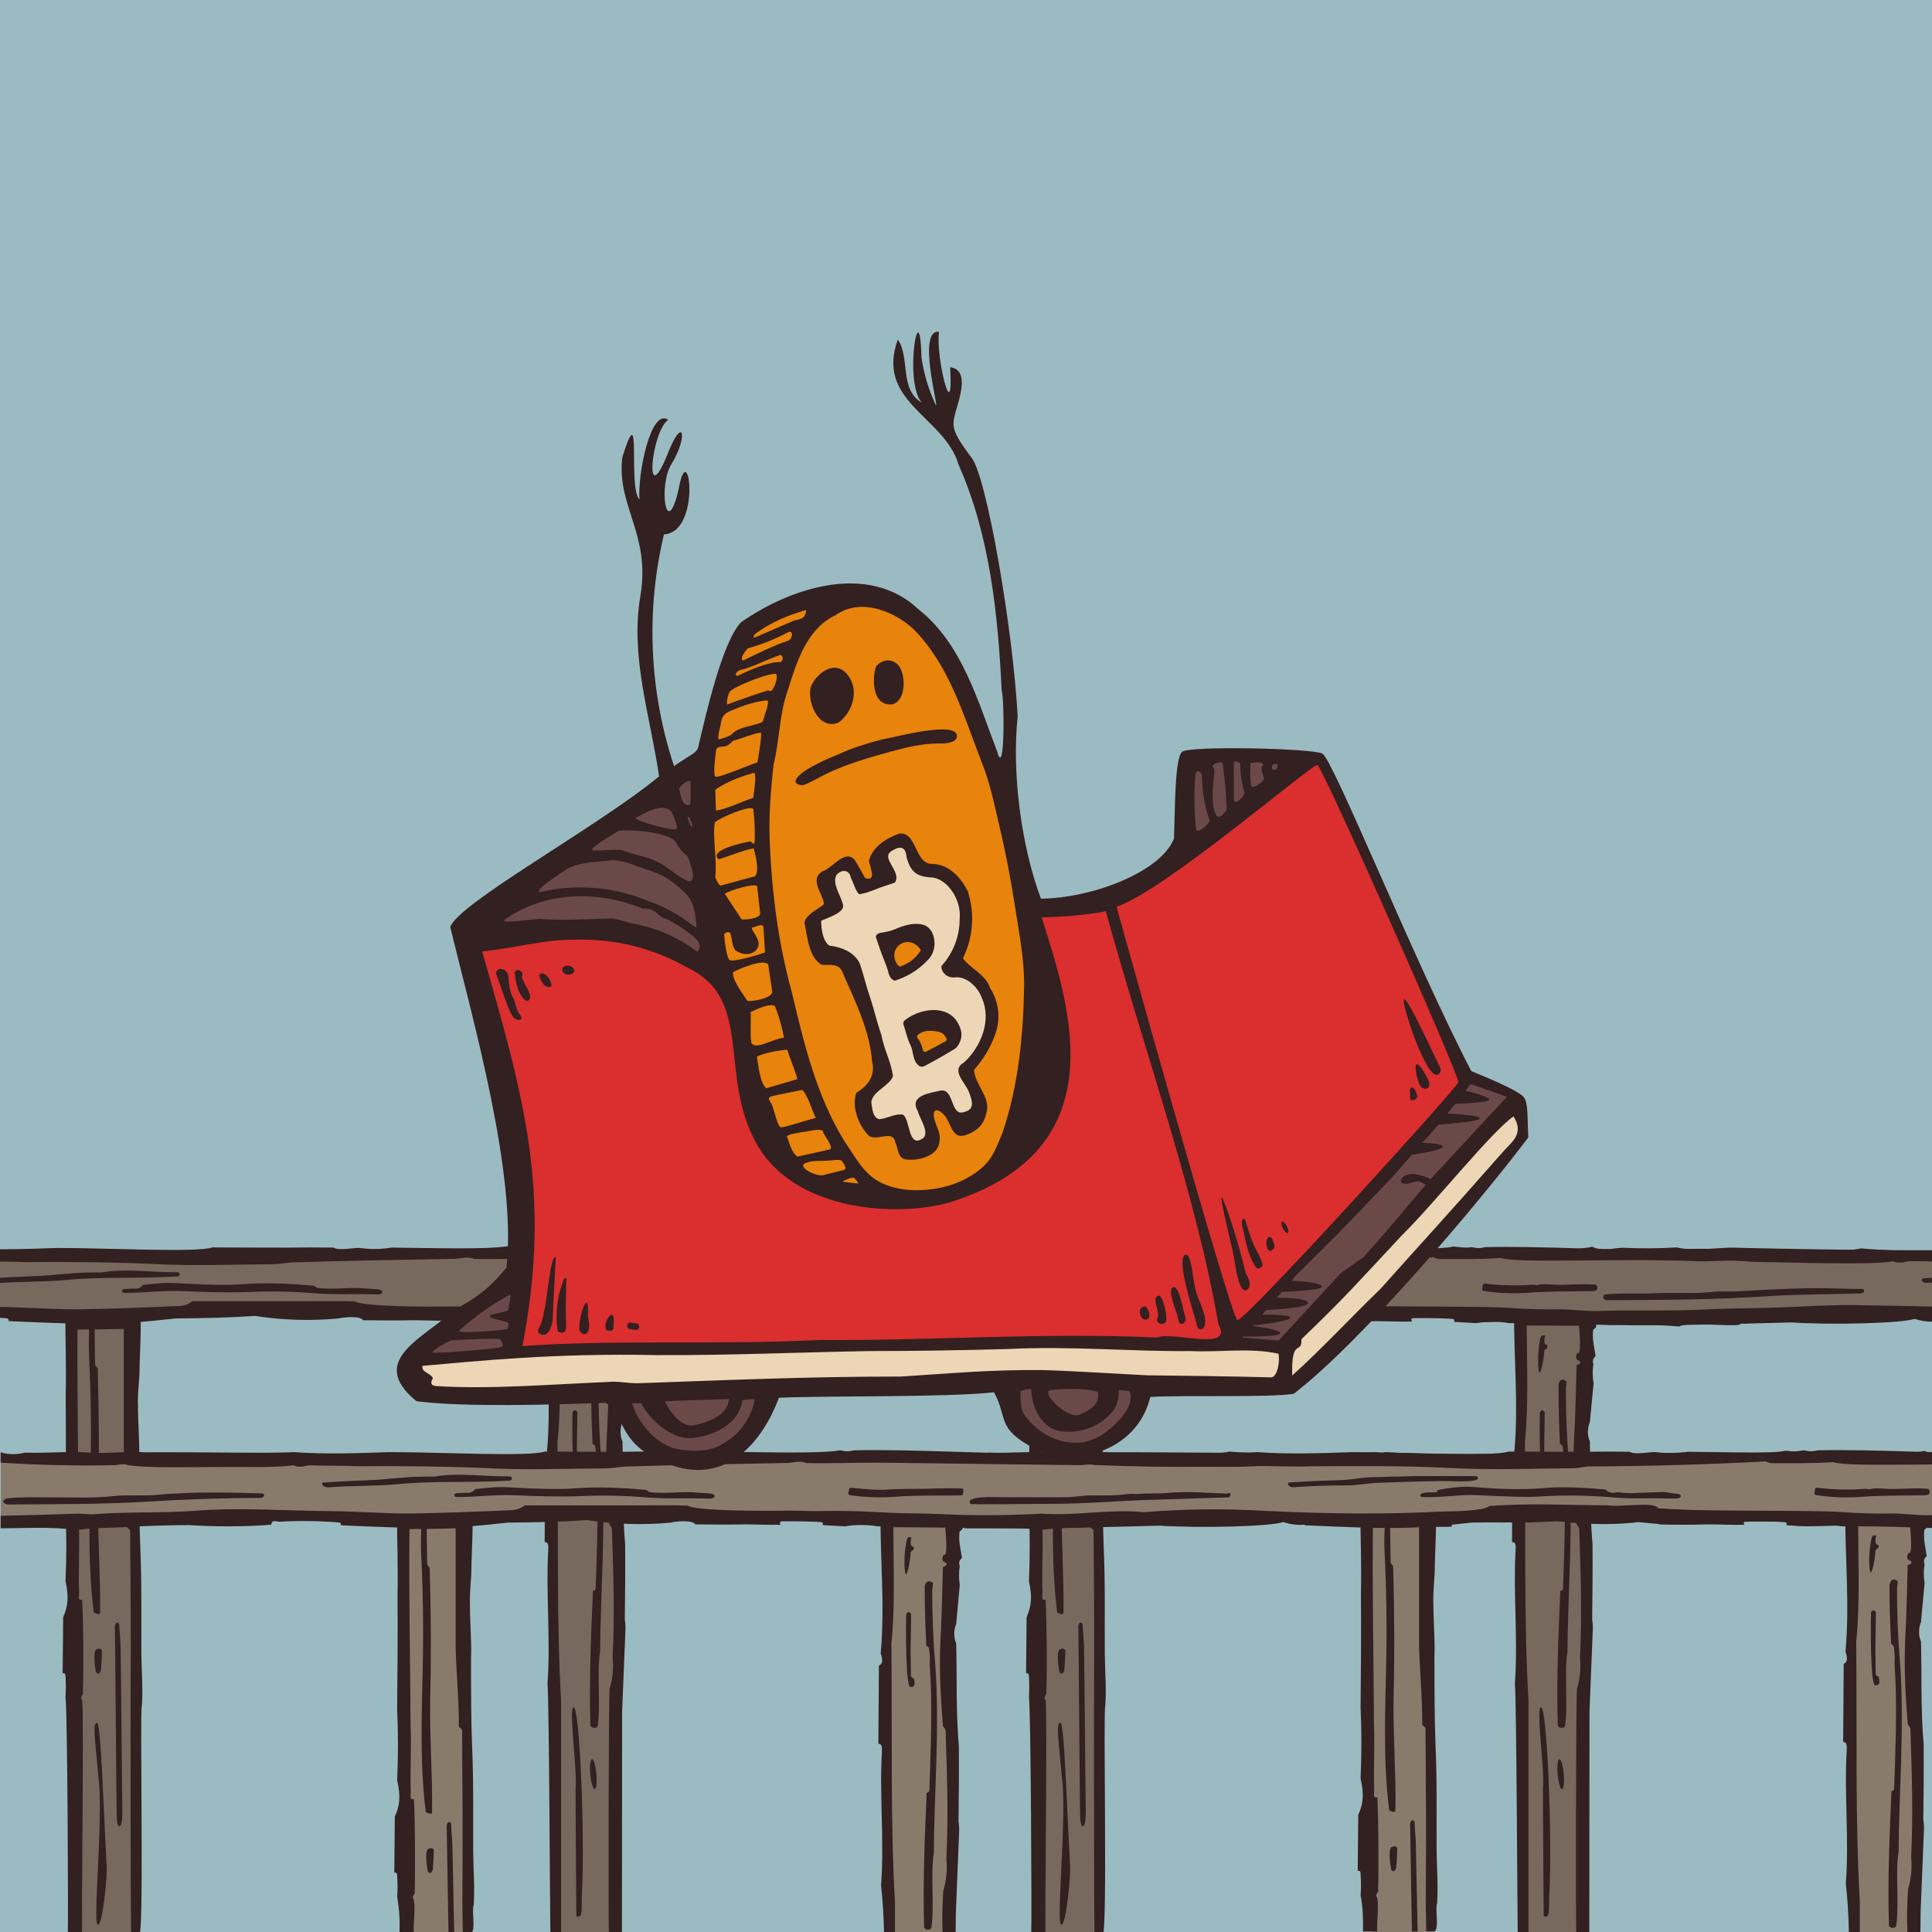<svg id="em8UvLjBOTQ1" xmlns="http://www.w3.org/2000/svg" xmlns:xlink="http://www.w3.org/1999/xlink" viewBox="0 0 1080 1080" shape-rendering="geometricPrecision" text-rendering="geometricPrecision" width="1080" height="1080">
<style><![CDATA[
#em8UvLjBOTQ18_to {animation: em8UvLjBOTQ18_to__to 1000ms linear infinite normal forwards}@keyframes em8UvLjBOTQ18_to__to { 0% {transform: translate(736.509px,908.493px)} 100% {transform: translate(202.91px,908.493px)}} #em8UvLjBOTQ50_to {animation: em8UvLjBOTQ50_to__to 1000ms linear infinite normal forwards}@keyframes em8UvLjBOTQ50_to__to { 0% {transform: translate(602.152px,719.004px)} 100% {transform: translate(68.553px,719.004px)}} #em8UvLjBOTQ56_to {animation: em8UvLjBOTQ56_to__to 1000ms linear infinite normal forwards}@keyframes em8UvLjBOTQ56_to__to { 0% {transform: translate(779.228px,962.987px)} 100% {transform: translate(245.629px,962.987px)}} #em8UvLjBOTQ81_to {animation: em8UvLjBOTQ81_to__to 1000ms linear infinite normal forwards}@keyframes em8UvLjBOTQ81_to__to { 0% {transform: translate(787.898px,833.131px)} 100% {transform: translate(254.299px,833.131px)}} #em8UvLjBOTQ87_tr {animation: em8UvLjBOTQ87_tr__tr 1000ms linear infinite normal forwards}@keyframes em8UvLjBOTQ87_tr__tr { 0% {transform: translate(467.299px,611.219px) rotate(0deg)} 32% {transform: translate(467.299px,611.219px) rotate(3deg)} 56% {transform: translate(467.299px,611.219px) rotate(0deg)} 80% {transform: translate(467.299px,611.219px) rotate(3deg)} 100% {transform: translate(467.299px,611.219px) rotate(0deg)}}
]]></style>
<g clip-path="url(#em8UvLjBOTQ126)"><g transform="translate(0 0)"><rect width="1080" height="1080" rx="0" ry="0" fill="#9bbbc2" stroke-width="0"/><g id="em8UvLjBOTQ18_to" transform="translate(736.509,908.493)"><g transform="translate(-736.509,-908.493)"><g transform="translate(1664.326 732.165)"><rect width="30.2" height="342" rx="1.2" ry="1.2" transform="translate(8.9 9.5)" fill="#77695d"/><path d="M44,1.3c1.1,6.5-.2,24.8-.2,32c0,6.2-1.2,13.4-.9,20.2c0,10,1,21,.7,30c0,16.4,0,34.5.6,49.3.9,19.8.5,39.5.6,59.2c0,7.3,1,19.4.3,29.2-1.3,3.7,1.3,125.5-1.4,128h-4.7c-.2-8.7-.3-129.4-.2-138c.2-29.3,0-58.5-.3-87.7-.3-1-1.2-1.2-1.7-2c0-15.3-1.8-35.2-1.8-45.4v-65.4L18.7,11l.2,19.8c.4.9,1.1,1.2,1.5,2c.7,25,.9,47.4.3,71.3-.5,21.4,1.4,45.6,1,65.4-.5,1.4-2.6.2-3.5-.3-3.5-27.8-2.3-56.5-1.8-80.6.457-20.67.19-41.349-.8-62-.2-5.2-.2-10.3,0-15.5-1-.3-4.9,0-6.5,0-.2,36,.4,73.1.8,109.7.5,13-.4,25.2.1,37.3c0,1.3-1,4.7,1.7,4c.7,12.8.9,37.3.4,52.7-1,1.8-1.3,2.3-.4,3.4c1.1,6-.5,124.7,0,131h-8c.3-7-.2-125.8-1.3-132.6.2-3,.3-7,0-11.8c0-1.4-.6-1.9-1.6-1.5l.3-31.4c2.6-6,3.3-11.2,1.3-20.3.6-13.2.6-26.4,0-39.5.2-22.9.3-42.5.1-63.8.4-16.3-.2-31.8-.2-46c12.3-1.7,31.4-1,41.7-1Z" fill="#332020"/><path d="M34.1,282c.2,8-3,10-3.1,0-.2-10-.7-85-1-104.9.2-2.2,1.4-2.9,2.4-1.4.2,4.5.7,8.7.8,13c.3,16.1.8,85.2,1,93.3ZM19.4,190.1c1.4-.9,2.7-1,3.4.4-.1,3.9-.3,7.5-.6,11-.6,2-1.8,2.6-2.8,1-.4-2.3-1.7-10.7,0-12.4ZM21,263.2c-2.2-24.7-3.5-31.6-1.1-32.4c2.3-.7,3.6,45.8,5.5,80c.5,5.3-2.3,34.1-5,32.9-2.8-1.3,2.9-56,.7-80.5Z" fill="#332020"/></g><g transform="translate(1390.7 732.98)"><rect width="32.1" height="342.6" rx="0" ry="0" transform="translate(7.4 6.4)" fill="#77695d"/><path d="M47.3,1.4v7.5c-.5.7-1.2,1-1.6,1.4-.7,5.6.6,9.5,1.3,14.8-1.7,1.5-1.7,2.9-1.2,4.5-.6,3.6-.5,7.2.1,10.8L43.8,62c-1,2.2-1.8,6.9,0,10.8.5,19.2-.2,38.5,1.5,57.5.1,14,0,28-.2,42c.3,2,.3,3.3.4,4.7l-1.9,46.8-.1,124.5h-7.3c-.3-8-.2-129,.4-137.1c1.73-5.695,2.308-11.679,1.7-17.6c1.2-25,.4-46.8-.4-71.6c0-1.4-1-2-1.5-3-1.7-22-2.2-34.2-1.1-54c.6-12,.8-23.8,1.1-35c1.6,0,3-1.7,1.3-2.3-1.8-.7-2.1-2.1-.9-4.4c2.4,1.5,1.3-9.7,1-15.2L8.5,8c.1,21.9,1.1,45-1,65c.5,51.7-.6,100.1,2,144.8v130.5h-6c-.2-9-.7-131.1-1.6-140.2c1.8-24.9-1-50.8.4-74.5.1-2.1.3-4.7-2-4.5l.3-43.8c3.2-1.5,1.3-5.5,1-6.8C4,51.8,1.2,26,1.5,1.1c9.8,0,35.4.4,45.7.3Z" fill="#332020"/><path d="M18.8,13.7c-.6,2-.9,5.3,1.2,5.1.6,2.2-.9,2-1.6,3.1-.2,3.1-.7,6.2-1.4,9.2-1,4.2-1.7,4.2-2-.1-.3-5.4,0-10.7,1.2-16c.3-1.3,1.2-1.8,2.6-1.3Zm8.5,142.6c1,0,1.2-.4,1.5-1c.8-23.5,1.8-49.2.2-70.2.21-3.205.076-6.423-.4-9.6-.3-.7-1-1-1.5-1.4-.6-11-.8-22-.8-32.9.4-2.7,2-4,4.5-2c0,1.4-.4,3-.4,4.4c0,13.7.5,27.5,1.7,41.2c2.6,35.5-.7,74-.8,105.4-2,11.8.5,29.2-1.4,42-1.3,1.2-3.3.8-4-.5-.9-26.6.6-56,1.4-75.4ZM18.6,56.4l-.3,20l.2,14.7c.3,1,.7,1,1.5,1.2c1.1,3,.7,5.4-1.9,5-2.5-.6-2.5-34.7-2.2-40.7.6-1.8,1.9-1.3,2.7-.2ZM18,338c0-6.6-.5-65.2-.4-71.8c1.1-8.8-4.2-45.5-1-44.8s6.3,69.8,4.5,105.3c-.4,4,1,13.8-3,11.4Z" fill="#332020"/><ellipse rx="1.7" ry="8.4" transform="matrix(.998-.064 0.089 0.996 27.518 258.784)" fill="#332020"/></g><g transform="translate(1118.526 732.165)"><rect width="30.2" height="342" rx="1.2" ry="1.2" transform="translate(8.9 9.5)" fill="#77695d"/><path d="M44,1.3c1.1,6.5-.2,24.8-.2,32c0,6.2-1.2,13.4-.9,20.2c0,10,1,21,.7,30c0,16.4,0,34.5.6,49.3.9,19.8.5,39.5.6,59.2c0,7.3,1,19.4.3,29.2-1.3,3.7,1.3,125.5-1.4,128h-4.7c-.2-8.7-.3-129.4-.2-138c.2-29.3,0-58.5-.3-87.7-.3-1-1.2-1.2-1.7-2c0-15.3-1.8-35.2-1.8-45.4v-65.4L18.7,11l.2,19.8c.4.9,1.1,1.2,1.5,2c.7,25,.9,47.4.3,71.3-.5,21.4,1.4,45.6,1,65.4-.5,1.4-2.6.2-3.5-.3-3.5-27.8-2.3-56.5-1.8-80.6.457-20.67.19-41.349-.8-62-.2-5.2-.2-10.3,0-15.5-1-.3-4.9,0-6.5,0-.2,36,.4,73.1.8,109.7.5,13-.4,25.2.1,37.3c0,1.3-1,4.7,1.7,4c.7,12.8.9,37.3.4,52.7-1,1.8-1.3,2.3-.4,3.4c1.1,6-.5,124.7,0,131h-8c.3-7-.2-125.8-1.3-132.6.2-3,.3-7,0-11.8c0-1.4-.6-1.9-1.6-1.5l.3-31.4c2.6-6,3.3-11.2,1.3-20.3.6-13.2.6-26.4,0-39.5.2-22.9.3-42.5.1-63.8.4-16.3-.2-31.8-.2-46c12.3-1.7,31.4-1,41.7-1Z" fill="#332020"/><path d="M34.1,282c.2,8-3,10-3.1,0-.2-10-.7-85-1-104.9.2-2.2,1.4-2.9,2.4-1.4.2,4.5.7,8.7.8,13c.3,16.1.8,85.2,1,93.3ZM19.4,190.1c1.4-.9,2.7-1,3.4.4-.1,3.9-.3,7.5-.6,11-.6,2-1.8,2.6-2.8,1-.4-2.3-1.7-10.7,0-12.4ZM21,263.2c-2.2-24.7-3.5-31.6-1.1-32.4c2.3-.7,3.6,45.8,5.5,80c.5,5.3-2.3,34.1-5,32.9-2.8-1.3,2.9-56,.7-80.5Z" fill="#332020"/></g><g transform="translate(844.93 732.98)"><rect width="32.1" height="342.6" rx="0" ry="0" transform="translate(7.4 6.4)" fill="#77695d"/><path d="M47.3,1.4v7.5c-.5.7-1.2,1-1.6,1.4-.7,5.6.6,9.5,1.3,14.8-1.7,1.5-1.7,2.9-1.2,4.5-.6,3.6-.5,7.2.1,10.8L43.8,62c-1,2.2-1.8,6.9,0,10.8.5,19.2-.2,38.5,1.5,57.5.1,14,0,28-.2,42c.3,2,.3,3.3.4,4.7l-1.9,46.8-.1,124.5h-7.3c-.3-8-.2-129,.4-137.1c1.73-5.695,2.308-11.679,1.7-17.6c1.2-25,.4-46.8-.4-71.6c0-1.4-1-2-1.5-3-1.7-22-2.2-34.2-1.1-54c.6-12,.8-23.8,1.1-35c1.6,0,3-1.7,1.3-2.3-1.8-.7-2.1-2.1-.9-4.4c2.4,1.5,1.3-9.7,1-15.2L8.5,8c.1,21.9,1.1,45-1,65c.5,51.7-.6,100.1,2,144.8v130.5h-6c-.2-9-.7-131.1-1.6-140.2c1.8-24.9-1-50.8.4-74.5.1-2.1.3-4.7-2-4.5l.3-43.8c3.2-1.5,1.3-5.5,1-6.8C4,51.8,1.2,26,1.5,1.1c9.8,0,35.4.4,45.7.3Z" fill="#332020"/><path d="M18.8,13.7c-.6,2-.9,5.3,1.2,5.1.6,2.2-.9,2-1.6,3.1-.2,3.1-.7,6.2-1.4,9.2-1,4.2-1.7,4.2-2-.1-.3-5.4,0-10.7,1.2-16c.3-1.3,1.2-1.8,2.6-1.3Zm8.5,142.6c1,0,1.2-.4,1.5-1c.8-23.5,1.8-49.2.2-70.2.21-3.205.076-6.423-.4-9.6-.3-.7-1-1-1.5-1.4-.6-11-.8-22-.8-32.9.4-2.7,2-4,4.5-2c0,1.4-.4,3-.4,4.4c0,13.7.5,27.5,1.7,41.2c2.6,35.5-.7,74-.8,105.4-2,11.8.5,29.2-1.4,42-1.3,1.2-3.3.8-4-.5-.9-26.6.6-56,1.4-75.4ZM18.6,56.4l-.3,20l.2,14.7c.3,1,.7,1,1.5,1.2c1.1,3,.7,5.4-1.9,5-2.5-.6-2.5-34.7-2.2-40.7.6-1.8,1.9-1.3,2.7-.2ZM18,338c0-6.6-.5-65.2-.4-71.8c1.1-8.8-4.2-45.5-1-44.8s6.3,69.8,4.5,105.3c-.4,4,1,13.8-3,11.4Z" fill="#332020"/><ellipse rx="1.7" ry="8.4" transform="matrix(.998-.064 0.089 0.996 27.518 258.784)" fill="#332020"/></g><g transform="translate(572.778 732.165)"><rect width="30.2" height="342" rx="1.2" ry="1.2" transform="translate(8.9 9.5)" fill="#77695d"/><path d="M44,1.3c1.1,6.5-.2,24.8-.2,32c0,6.2-1.2,13.4-.9,20.2c0,10,1,21,.7,30c0,16.4,0,34.5.6,49.3.9,19.8.5,39.5.6,59.2c0,7.3,1,19.4.3,29.2-1.3,3.7,1.3,125.5-1.4,128h-4.7c-.2-8.7-.3-129.4-.2-138c.2-29.3,0-58.5-.3-87.7-.3-1-1.2-1.2-1.7-2c0-15.3-1.8-35.2-1.8-45.4v-65.4L18.7,11l.2,19.8c.4.9,1.1,1.2,1.5,2c.7,25,.9,47.4.3,71.3-.5,21.4,1.4,45.6,1,65.4-.5,1.4-2.6.2-3.5-.3-3.5-27.8-2.3-56.5-1.8-80.6.457-20.67.19-41.349-.8-62-.2-5.2-.2-10.3,0-15.5-1-.3-4.9,0-6.5,0-.2,36,.4,73.1.8,109.7.5,13-.4,25.2.1,37.3c0,1.3-1,4.7,1.7,4c.7,12.8.9,37.3.4,52.7-1,1.8-1.3,2.3-.4,3.4c1.1,6-.5,124.7,0,131h-8c.3-7-.2-125.8-1.3-132.6.2-3,.3-7,0-11.8c0-1.4-.6-1.9-1.6-1.5l.3-31.4c2.6-6,3.3-11.2,1.3-20.3.6-13.2.6-26.4,0-39.5.2-22.9.3-42.5.1-63.8.4-16.3-.2-31.8-.2-46c12.3-1.7,31.4-1,41.7-1Z" fill="#332020"/><path d="M34.1,282c.2,8-3,10-3.1,0-.2-10-.7-85-1-104.9.2-2.2,1.4-2.9,2.4-1.4.2,4.5.7,8.7.8,13c.3,16.1.8,85.2,1,93.3ZM19.4,190.1c1.4-.9,2.7-1,3.4.4-.1,3.9-.3,7.5-.6,11-.6,2-1.8,2.6-2.8,1-.4-2.3-1.7-10.7,0-12.4ZM21,263.2c-2.2-24.7-3.5-31.6-1.1-32.4c2.3-.7,3.6,45.8,5.5,80c.5,5.3-2.3,34.1-5,32.9-2.8-1.3,2.9-56,.7-80.5Z" fill="#332020"/></g><g transform="translate(304.169 732.98)"><rect width="32.1" height="342.6" rx="0" ry="0" transform="translate(7.4 6.4)" fill="#77695d"/><path d="M47.3,1.4v7.5c-.5.7-1.2,1-1.6,1.4-.7,5.6.6,9.5,1.3,14.8-1.7,1.5-1.7,2.9-1.2,4.5-.6,3.6-.5,7.2.1,10.8L43.8,62c-1,2.2-1.8,6.9,0,10.8.5,19.2-.2,38.5,1.5,57.5.1,14,0,28-.2,42c.3,2,.3,3.3.4,4.7l-1.9,46.8-.1,124.5h-7.3c-.3-8-.2-129,.4-137.1c1.73-5.695,2.308-11.679,1.7-17.6c1.2-25,.4-46.8-.4-71.6c0-1.4-1-2-1.5-3-1.7-22-2.2-34.2-1.1-54c.6-12,.8-23.8,1.1-35c1.6,0,3-1.7,1.3-2.3-1.8-.7-2.1-2.1-.9-4.4c2.4,1.5,1.3-9.7,1-15.2L8.5,8c.1,21.9,1.1,45-1,65c.5,51.7-.6,100.1,2,144.8v130.5h-6c-.2-9-.7-131.1-1.6-140.2c1.8-24.9-1-50.8.4-74.5.1-2.1.3-4.7-2-4.5l.3-43.8c3.2-1.5,1.3-5.5,1-6.8C4,51.8,1.2,26,1.5,1.1c9.8,0,35.4.4,45.7.3Z" fill="#332020"/><path d="M18.8,13.7c-.6,2-.9,5.3,1.2,5.1.6,2.2-.9,2-1.6,3.1-.2,3.1-.7,6.2-1.4,9.2-1,4.2-1.7,4.2-2-.1-.3-5.4,0-10.7,1.2-16c.3-1.3,1.2-1.8,2.6-1.3Zm8.5,142.6c1,0,1.2-.4,1.5-1c.8-23.5,1.8-49.2.2-70.2.21-3.205.076-6.423-.4-9.6-.3-.7-1-1-1.5-1.4-.6-11-.8-22-.8-32.9.4-2.7,2-4,4.5-2c0,1.4-.4,3-.4,4.4c0,13.7.5,27.5,1.7,41.2c2.6,35.5-.7,74-.8,105.4-2,11.8.5,29.2-1.4,42-1.3,1.2-3.3.8-4-.5-.9-26.6.6-56,1.4-75.4ZM18.6,56.4l-.3,20l.2,14.7c.3,1,.7,1,1.5,1.2c1.1,3,.7,5.4-1.9,5-2.5-.6-2.5-34.7-2.2-40.7.6-1.8,1.9-1.3,2.7-.2ZM18,338c0-6.6-.5-65.2-.4-71.8c1.1-8.8-4.2-45.5-1-44.8s6.3,69.8,4.5,105.3c-.4,4,1,13.8-3,11.4Z" fill="#332020"/><ellipse rx="1.7" ry="8.4" transform="matrix(.998-.064 0.089 0.996 27.518 258.784)" fill="#332020"/></g><g transform="translate(34.218 732.165)"><rect width="30.2" height="342" rx="1.2" ry="1.2" transform="translate(8.9 9.5)" fill="#77695d"/><path d="M44,1.3c1.1,6.5-.2,24.8-.2,32c0,6.2-1.2,13.4-.9,20.2c0,10,1,21,.7,30c0,16.4,0,34.5.6,49.3.9,19.8.5,39.5.6,59.2c0,7.3,1,19.4.3,29.2-1.3,3.7,1.3,125.5-1.4,128h-4.7c-.2-8.7-.3-129.4-.2-138c.2-29.3,0-58.5-.3-87.7-.3-1-1.2-1.2-1.7-2c0-15.3-1.8-35.2-1.8-45.4v-65.4L18.7,11l.2,19.8c.4.9,1.1,1.2,1.5,2c.7,25,.9,47.4.3,71.3-.5,21.4,1.4,45.6,1,65.4-.5,1.4-2.6.2-3.5-.3-3.5-27.8-2.3-56.5-1.8-80.6.457-20.67.19-41.349-.8-62-.2-5.2-.2-10.3,0-15.5-1-.3-4.9,0-6.5,0-.2,36,.4,73.1.8,109.7.5,13-.4,25.2.1,37.3c0,1.3-1,4.7,1.7,4c.7,12.8.9,37.3.4,52.7-1,1.8-1.3,2.3-.4,3.4c1.1,6-.5,124.7,0,131h-8c.3-7-.2-125.8-1.3-132.6.2-3,.3-7,0-11.8c0-1.4-.6-1.9-1.6-1.5l.3-31.4c2.6-6,3.3-11.2,1.3-20.3.6-13.2.6-26.4,0-39.5.2-22.9.3-42.5.1-63.8.4-16.3-.2-31.8-.2-46c12.3-1.7,31.4-1,41.7-1Z" fill="#332020"/><path d="M34.1,282c.2,8-3,10-3.1,0-.2-10-.7-85-1-104.9.2-2.2,1.4-2.9,2.4-1.4.2,4.5.7,8.7.8,13c.3,16.1.8,85.2,1,93.3ZM19.4,190.1c1.4-.9,2.7-1,3.4.4-.1,3.9-.3,7.5-.6,11-.6,2-1.8,2.6-2.8,1-.4-2.3-1.7-10.7,0-12.4ZM21,263.2c-2.2-24.7-3.5-31.6-1.1-32.4c2.3-.7,3.6,45.8,5.5,80c.5,5.3-2.3,34.1-5,32.9-2.8-1.3,2.9-56,.7-80.5Z" fill="#332020"/></g></g></g><g id="em8UvLjBOTQ50_to" transform="translate(602.152,719.004)"><g transform="translate(-787.55,-25.692)"><g transform="translate(538.714 0.532)"><rect width="1575" height="32.5" rx="0" ry="0" transform="translate(.1 7.6)" fill="#77695d"/><path d="M469.5,3.3c2.5.7,5,.7,7.5,0c32-.7,74.7,2,93.8,1.5c21-.8,44.6-.8,58.2.2c14.1,0,49.5,1.3,58-1c28.6,2.5,63,1.8,82,.3c1.7.8,3.3.8,5,0c29.4,1.8,71.1,1,83,.3c30,.7,57.4,1,84-.1c20.1.6,51.8.6,56.7-1c20.5,2.2,67.5,3,77.7.1c6,3,12.4.5,17.5.6c10,.5,20,.4,29.8-.2c11.2,2.6,24-.4,34.3.2c52,1.3,150.2,2.4,153,0c24.8.4,53.1.9,75.8,0c2.5-.8,5.1-1,7.7-.5c11.829,1.701,23.828,1.869,35.7.5c19,1.4,48-1,57,1c7.3-1.7,43-1.2,61.5-2c3.1.8,6.2.8,9.3,0c6,0,12,.2,18,1.1v6c-8.7-.6-19.5.2-26,.2-7.2,0-16,1-23-1-12.411.963-24.852,1.497-37.3,1.6-21.5.2-43.3.2-64.8,1.6-8.4,1.4-47,1.1-66.2.9-24.9-1.6-51.8-1.3-74.5-1.3-8.8,0-19.7-.7-29.7-.6-3.2.1-6,1.7-9.9,0-8.9,2.3-57.1.7-79.9.3-11.2-1.2-18.2-.2-27.7-.2-43.5-2-102.5,1.3-111.7-1.9-11.5.8-23.9.6-34.5.6-.4,0-1.5-.3-3.3-1-32.738,1.749-65.515,2.682-98.3,2.8-2.4,0-5.8,1-8.7,1-23,.2-45.8,1.1-68.8-.1-27.7-1.5-57.4-1-77.2-1-8,.5-27.8-.4-33,0-10.8.6-21.3.2-32,.3-15.3.2-34.3-.1-56.9-1-2.8-.5-4.8-.2-7.7.1L491.3,10.2c-13.7-.1-28,.6-41,.2-3.7-1.6-7.6,0-11.3,0-30.5.5-62.3,1.1-90.3,2-3.4.2-7.2,1-10.8,1-22.4.1-44.7,1.1-67.4-.2-23.6-1-47.1-1.2-71.2-1-8.5-.4-17.7-.2-25.3-.5-4-.2-6,1.9-10.2,0-12.2,1.4-25,.8-37.6.9-18.6,0-42.4.8-55.1-1-2.5-1.2-5,0-7.2,0-21.31.433-42.629-.034-63.9-1.4v-5.8c4.4,1.4,9.4,1.3,13.5.2c14.8.4,25.7-1.1,38.8.2c9.8.1,19.2-1,28.4-.4c29.2-.2,72,.7,83-.1c17.7,1.3,36,.6,53.8,0c28.7,0,77.7,2.7,86.7-.3c19.7,0,37.2.3,54.6,0l13,.1c3,1.9,11.1,0,14.7.2c6,.8,11.9.8,17.8-.2c23.4.2,52.2,1.2,65.2-.8ZM1386,34c11.3,4.3,76-1,77.6,1.6c35.6,2.6,71.7,1,111.4,2.6v6.8c-6.3,0-28,1-34.5.1-2.6-3.3-22.6-3.2-25-.2h-45.2c-1.9-2.7-14.7-2-19.8-1.4-10.187-.625-20.398-.791-30.6-.5-8.7,1-16.6-1.3-24.7-.8-9,.6-17.8,1-26.7,1.2-2.4-.6-5.7,0-7,1-7.9,1.9-36.8-2.4-38.5.1-18.865,1.708-37.848,1.641-56.7-.2-10.62-1.257-21.336-1.492-32-.7-1.3-1-2.6-1-3.8.3-16,2.9-38.7,1.6-49.3,1.4-7,1.5-17,.3-20.4,1.3-1.4-1.1-2.3-1-2.8.6-6.4,1.2-30.3-1.8-33.8,1-13.339-1.058-26.727-1.358-40.1-.9-3.2-2.7-20.9-1.3-29.5-2-18-1.4-39.7,1.7-55.6-.2.6-1.2,0-1.8-1.7-1.8-9.6-.3-17.3-.3-23.2,0-1.2.2-.7,1-.3,1.6-7.6-.2-15.1-.8-22.1-.4-11.438.678-22.913.377-34.3-.9-8.6-.8-17.2-.7-26.1-1.3-9.5-.2-42.8,2.1-47.6,1.3-11.4.3-21.6-1.4-32.5-.4-1.6,3.7,6.7,2.6-17.4,3-22.1-.2-38.8-1.6-64-1.4-5,.5-9.2-.2-12.8-1.4-7.1,2.5-47,3.5-68.6,2-40,1-81.3,2.4-118.1,1-13.4-.5-26.7-.7-40-.6-5.4-1-13-1-18.3,0l-12.5-.7c.4-1,0-1.6-1-1.7-5-.3-12.3-.5-21.6-.4-1.4,0-1.5.8-.9,1.9-6.6.2-13.7-.2-19.7-.2-9.3.2-18.7.1-28,0-1.3-2.6-11.2-1.7-13.6-1-15.598,1.473-31.318,1.003-46.8-1.4-14.7,1-29.5,1.3-44.3,1.4-32.4,3.6-42.8,3.8-93.4,1.5.2-1-.3-1.6-1.4-1.6-10.912-.869-21.87-1.003-32.8-.4-1.8.1-4.5-1.5-4.7,1.7-15.277,1.123-30.614,1.189-45.9.2-11.641.034-23.28.401-34.9,1.1-8,.5-18.6.2-28,1.7-14-2.1-29.7-1-42.5-1v-7c14.3-.3,28.7-.7,43-1.2c3.2-.1,6.3.6,9.3.3c19.2-1.5,37.7-.5,56.4-1.9c25.4-2,49.3,0,75.6.2c15.5.1,31.5,1.5,46.2,1.3c16.5-.3,34.4-.9,53.7-1.8c3.7,0,6.4-.8,8.7-2.7h55.2c9.6.1,23.7-.3,35.7.1c5.5,3,40.1,3.1,56.3,2.8c6,0,13.7.4,20.5.2c12-.2,24.2.3,36.3,1c9,.5,18.2.2,27,.7c19.224.941,38.483.874,57.7-.2c19,1.4,39.4-2.8,57.4-.8c22.92-1.88,45.946-2.114,68.9-.7c33.6,1.6,66.1,2,98.3.3c7.2,0,23.8-.5,25.8-3c22.1-1.9,46.3-.4,66-.5c6.6,1.4,26.8-2.4,28.5,1.7c21.6,1.5,43,1.2,64.6,1.4c20.7.1,33.4.3,38,.7c9.4.7,19,1,28.4.8c5.7,0,13.6,1,20.1,1c21-.8,39,.1,58.4-.8c12.4-.7,25-.7,37.3-1c18.3-.5,37.5-2.1,56-1.4c39,.4,79.5,2.5,116.6,1.2c7.5-1.7,35.4.4,40.1-3.7ZM285,17.9c.8.3,1,.9.7,1.6-.125.398-.483.677-.9.7-22.2,1.4-41.7,0-62.5,2-13,1.2-26,.8-39,1.8-1.5,0-2.5-.3-3.2-1.1-.8-1-.5-1.6.7-1.6c8.4-.6,16.7-1,25-1.3c9.4-.3,20.4-2,30.7-2h5.7c14.4-2.3,23.2-.2,42.8-.1Zm506.2-.2h33.8c5,3.9-13.4,2.8-15.5,2.8q-7.3-.2-40.5,1c-5.4.3-11.7,1.5-16.8,1.4q-14.6,0-29.2,1-2,.2-3-1-1.1-1.5.8-1.7q14.6-.9,29.3-1.3c5.4-.2,11.5-1.6,17.5-1.6q4.4,0,8.9-.3h3.8l10.9-.3Zm543.6,0h1.5l28.7.3c4.4,2.8-7.3,2.4-7.4,2.4q-26.3.1-52.6,1.4c-3.3.2-6.6,1-9.7,1q-16.4.2-32.8,1-1.3,0-2-.4l-.6-.6c-.174-.299-.18-.667-.018-.973s.472-.505.818-.527q15.2-1,30.4-1.5q3.2,0,6.7-.7c6.5-1.2,12.4-.5,18.7-1.1l18.3-.3ZM260,27q3.3.5,5.3-2c6.4-.8,12.3-1.4,19-1c9.4.5,19.8,1,28.4.9q4.3,0,10.5-.5q16-1,37.1,1c1.4.1,1.6,1.1,2.8,1.3c7.8.9,16-.2,22.8,0l10.4.7c4,.3,3.5,3,0,2.9-11.9-.5-23.7.3-35.6-.7q-18.1-1.5-36.2-.7c-13.4.5-25.4,0-38-.5-10.7-.4-21.2,1.1-31.8,1-.483.01-.904-.327-1-.8v-.3c0-.552.448-1,1-1L260,27Zm637-1.9q2.6,2.8,6.8,1.6q6.4.9,13,.3l13.4-.4q3.6.7,7.5,1.1c2.3.3,1.8,2.2,0,2.4-4.4.4-9.4-.1-13,0-7.9,0-15.3.3-23.5-.5q-21.1-1.8-42.3-.4-6.9.5-35.1-.9c-8-.3-19.3,1.6-29.2,1.1-.264-.004-.515-.112-.7-.3-2.3-2.8,7.7-2.3,8.6-2.3.152.003.297-.063.394-.18s.136-.271.106-.42v-.2c-.005-.241.163-.452.4-.5q12-2.3,19.5-1.7c13,1,26,1.8,39.9.6q12.3-1.2,34.1.8Zm545,1.6q6.8.8,14.7.2q10.3-.7,21.4,1c.291.044.547.214.701.465s.19.556.099.835q-.4,1.1-2.5,1c-11.2-.4-23.5.3-35.5-.6-25.1-2-47.2.3-75.3-1.2-10.3-.5-20.5,1.5-31,1-.182-.02-.355-.089-.5-.2-3-2.4,3.6-2.2,5.2-2.2.333-.023.634-.21.8-.5l.5-.7c.189-.252.485-.4.8-.4c6.4-.4,13-1.7,19.2-1.5c9,.3,18,1,27.1.8c3.3,0,6.2.7,9.4.2c8.6-1.1,17.2-.4,25.9-.6q5-.2,18.6,1c.173-.016.337.081.405.241s.026.345-.105.459l-.1.2c-.077.085-.098.206-.056.312s.142.179.256.188ZM474.2,26l.1-.9c.052-.513.485-.903,1-.9q14.6,1.5,19.4,1.1c10-.7,19.8-.3,29.9-.7q6.3-.2,12.6,0c.304-.006.594.126.788.36s.272.543.212.84l-.2,1.7c0,.552-.448,1-1,1-12,.2-23.9-.2-36.1.7q-12.1,1-25.4-.7-2.4-.3-1.4-2.1l.1-.4Zm570.6-.9c2.9-1,7.8-.3,10.9-.2c6.7.1,14.2-.7,21.5-.1.333.023.634.21.8.5c1,2-.1,3-2.2,3.1-11.8.3-23.4,0-35.5.9q-12.8,1-25.6-1c-.473-.096-.81-.517-.8-1l.4-2.3c.101-.513.581-.862,1.1-.8q13.6,1.7,27.3.6l1.5.3c.195.061.405.061.6,0ZM1575,26.6v3q-10.1,0-20.2-1c-.286-.023-.549-.167-.721-.397s-.237-.522-.179-.803l.4-2.3c.096-.473.517-.81,1-.8l14,1c2,.1,3.8-1,5.7,1.3ZM687.2,28.9c-.136.433-.546.721-1,.7l-49.7,1.6c-10.4.4-31.5,2-47.3,2s-30.5.4-46.4.2c-.315,0-.611-.148-.8-.4-2.8-4.4,14.6-3.5,16.3-3.5c12.4.1,24.8,0,37.2,0c4.4,0,9.2-1,14-1c7.6,0,14,.2,20.8-.8c2.1-.3,4,.2,6,0c5.4-.6,10.6,0,16-.6c10.7-1,22.3,0,33,.4c1,0,2.8-1.3,2,1.4ZM1081.8,31c.125-.398.483-.677.9-.7c9.6-1,18.7-.2,28.2-.7c10.9-.4,21.6.4,32.5-.8c4.9-.5,10.2,0,14.5-.3q35.9-2.2,51.8-1.6q12.3.4,16.7.3c.552,0,1,.448,1,1q0,1.5-2,1.5-40,.8-47.7,1.3c-34.4,2.4-62.5,2.3-93.9,2.5q-2.6,0-2-2.5ZM29.2,29.6c11.2,0,22.6.5,33.7-.7c8.5-.9,18,.1,25.7-.8c4.6-.6,8.2-.5,12.9-.8q15.1-.9,44.8.1c.379,0,.725.214.894.553s.133.744-.094,1.047q-.6.9-2.3.9-30.7.1-61.3,2C57,33.6,31,33.3,4.4,33.6c-1.015.03-1.995-.369-2.7-1.1-1-1,1-2.3,2.2-2.4c8.5-.9,18.8-.4,25.3-.5Z" fill="#332020"/></g><rect width="1575" height="32.5" rx="0" ry="0" transform="translate(.1 7.6)" fill="#77695d"/><path d="M469.5,3.3c2.5.7,5,.7,7.5,0c32-.7,74.7,2,93.8,1.5c21-.8,44.6-.8,58.2.2c14.1,0,49.5,1.3,58-1c28.6,2.5,63,1.8,82,.3c1.7.8,3.3.8,5,0c29.4,1.8,71.1,1,83,.3c30,.7,57.4,1,84-.1c20.1.6,51.8.6,56.7-1c20.5,2.2,67.5,3,77.7.1c6,3,12.4.5,17.5.6c10,.5,20,.4,29.8-.2c11.2,2.6,24-.4,34.3.2c52,1.3,150.2,2.4,153,0c24.8.4,53.1.9,75.8,0c2.5-.8,5.1-1,7.7-.5c11.829,1.701,23.828,1.869,35.7.5c19,1.4,48-1,57,1c7.3-1.7,43-1.2,61.5-2c3.1.8,6.2.8,9.3,0c6,0,12,.2,18,1.1v6c-8.7-.6-19.5.2-26,.2-7.2,0-16,1-23-1-12.411.963-24.852,1.497-37.3,1.6-21.5.2-43.3.2-64.8,1.6-8.4,1.4-47,1.1-66.2.9-24.9-1.6-51.8-1.3-74.5-1.3-8.8,0-19.7-.7-29.7-.6-3.2.1-6,1.7-9.9,0-8.9,2.3-57.1.7-79.9.3-11.2-1.2-18.2-.2-27.7-.2-43.5-2-102.5,1.3-111.7-1.9-11.5.8-23.9.6-34.5.6-.4,0-1.5-.3-3.3-1-32.738,1.749-65.515,2.682-98.3,2.8-2.4,0-5.8,1-8.7,1-23,.2-45.8,1.1-68.8-.1-27.7-1.5-57.4-1-77.2-1-8,.5-27.8-.4-33,0-10.8.6-21.3.2-32,.3-15.3.2-34.3-.1-56.9-1-2.8-.5-4.8-.2-7.7.1L491.3,10.2c-13.7-.1-28,.6-41,.2-3.7-1.6-7.6,0-11.3,0-30.5.5-62.3,1.1-90.3,2-3.4.2-7.2,1-10.8,1-22.4.1-44.7,1.1-67.4-.2-23.6-1-47.1-1.2-71.2-1-8.5-.4-17.7-.2-25.3-.5-4-.2-6,1.9-10.2,0-12.2,1.4-25,.8-37.6.9-18.6,0-42.4.8-55.1-1-2.5-1.2-5,0-7.2,0-21.31.433-42.629-.034-63.9-1.4v-5.8c4.4,1.4,9.4,1.3,13.5.2c14.8.4,25.7-1.1,38.8.2c9.8.1,19.2-1,28.4-.4c29.2-.2,72,.7,83-.1c17.7,1.3,36,.6,53.8,0c28.7,0,77.7,2.7,86.7-.3c19.7,0,37.2.3,54.6,0l13,.1c3,1.9,11.1,0,14.7.2c6,.8,11.9.8,17.8-.2c23.4.2,52.2,1.2,65.2-.8ZM1386,34c11.3,4.3,76-1,77.6,1.6c35.6,2.6,71.7,1,111.4,2.6v6.8c-6.3,0-28,1-34.5.1-2.6-3.3-22.6-3.2-25-.2h-45.2c-1.9-2.7-14.7-2-19.8-1.4-10.187-.625-20.398-.791-30.6-.5-8.7,1-16.6-1.3-24.7-.8-9,.6-17.8,1-26.7,1.2-2.4-.6-5.7,0-7,1-7.9,1.9-36.8-2.4-38.5.1-18.865,1.708-37.848,1.641-56.7-.2-10.62-1.257-21.336-1.492-32-.7-1.3-1-2.6-1-3.8.3-16,2.9-38.7,1.6-49.3,1.4-7,1.5-17,.3-20.4,1.3-1.4-1.1-2.3-1-2.8.6-6.4,1.2-30.3-1.8-33.8,1-13.339-1.058-26.727-1.358-40.1-.9-3.2-2.7-20.9-1.3-29.5-2-18-1.4-39.7,1.7-55.6-.2.6-1.2,0-1.8-1.7-1.8-9.6-.3-17.3-.3-23.2,0-1.2.2-.7,1-.3,1.6-7.6-.2-15.1-.8-22.1-.4-11.438.678-22.913.377-34.3-.9-8.6-.8-17.2-.7-26.1-1.3-9.5-.2-42.8,2.1-47.6,1.3-11.4.3-21.6-1.4-32.5-.4-1.6,3.7,6.7,2.6-17.4,3-22.1-.2-38.8-1.6-64-1.4-5,.5-9.2-.2-12.8-1.4-7.1,2.5-47,3.5-68.6,2-40,1-81.3,2.4-118.1,1-13.4-.5-26.7-.7-40-.6-5.4-1-13-1-18.3,0l-12.5-.7c.4-1,0-1.6-1-1.7-5-.3-12.3-.5-21.6-.4-1.4,0-1.5.8-.9,1.9-6.6.2-13.7-.2-19.7-.2-9.3.2-18.7.1-28,0-1.3-2.6-11.2-1.7-13.6-1-15.598,1.473-31.318,1.003-46.8-1.4-14.7,1-29.5,1.3-44.3,1.4-32.4,3.6-42.8,3.8-93.4,1.5.2-1-.3-1.6-1.4-1.6-10.912-.869-21.87-1.003-32.8-.4-1.8.1-4.5-1.5-4.7,1.7-15.277,1.123-30.614,1.189-45.9.2-11.641.034-23.28.401-34.9,1.1-8,.5-18.6.2-28,1.7-14-2.1-29.7-1-42.5-1v-7c14.3-.3,28.7-.7,43-1.2c3.2-.1,6.3.6,9.3.3c19.2-1.5,37.7-.5,56.4-1.9c25.4-2,49.3,0,75.6.2c15.5.1,31.5,1.5,46.2,1.3c16.5-.3,34.4-.9,53.7-1.8c3.7,0,6.4-.8,8.7-2.7h55.2c9.6.1,23.7-.3,35.7.1c5.5,3,40.1,3.1,56.3,2.8c6,0,13.7.4,20.5.2c12-.2,24.2.3,36.3,1c9,.5,18.2.2,27,.7c19.224.941,38.483.874,57.7-.2c19,1.4,39.4-2.8,57.4-.8c22.92-1.88,45.946-2.114,68.9-.7c33.6,1.6,66.1,2,98.3.3c7.2,0,23.8-.5,25.8-3c22.1-1.9,46.3-.4,66-.5c6.6,1.4,26.8-2.4,28.5,1.7c21.6,1.5,43,1.2,64.6,1.4c20.7.1,33.4.3,38,.7c9.4.7,19,1,28.4.8c5.7,0,13.6,1,20.1,1c21-.8,39,.1,58.4-.8c12.4-.7,25-.7,37.3-1c18.3-.5,37.5-2.1,56-1.4c39,.4,79.5,2.5,116.6,1.2c7.5-1.7,35.4.4,40.1-3.7ZM285,17.9c.8.3,1,.9.7,1.6-.125.398-.483.677-.9.7-22.2,1.4-41.7,0-62.5,2-13,1.2-26,.8-39,1.8-1.5,0-2.5-.3-3.2-1.1-.8-1-.5-1.6.7-1.6c8.4-.6,16.7-1,25-1.3c9.4-.3,20.4-2,30.7-2h5.7c14.4-2.3,23.2-.2,42.8-.1Zm506.2-.2h33.8c5,3.9-13.4,2.8-15.5,2.8q-7.3-.2-40.5,1c-5.4.3-11.7,1.5-16.8,1.4q-14.6,0-29.2,1-2,.2-3-1-1.1-1.5.8-1.7q14.6-.9,29.3-1.3c5.4-.2,11.5-1.6,17.5-1.6q4.4,0,8.9-.3h3.8l10.9-.3Zm543.6,0h1.5l28.7.3c4.4,2.8-7.3,2.4-7.4,2.4q-26.3.1-52.6,1.4c-3.3.2-6.6,1-9.7,1q-16.4.2-32.8,1-1.3,0-2-.4l-.6-.6c-.174-.299-.18-.667-.018-.973s.472-.505.818-.527q15.2-1,30.4-1.5q3.2,0,6.7-.7c6.5-1.2,12.4-.5,18.7-1.1l18.3-.3ZM260,27q3.3.5,5.3-2c6.4-.8,12.3-1.4,19-1c9.4.5,19.8,1,28.4.9q4.3,0,10.5-.5q16-1,37.1,1c1.4.1,1.6,1.1,2.8,1.3c7.8.9,16-.2,22.8,0l10.4.7c4,.3,3.5,3,0,2.9-11.9-.5-23.7.3-35.6-.7q-18.1-1.5-36.2-.7c-13.4.5-25.4,0-38-.5-10.7-.4-21.2,1.1-31.8,1-.483.01-.904-.327-1-.8v-.3c0-.552.448-1,1-1L260,27Zm637-1.9q2.6,2.8,6.8,1.6q6.4.9,13,.3l13.4-.4q3.6.7,7.5,1.1c2.3.3,1.8,2.2,0,2.4-4.4.4-9.4-.1-13,0-7.9,0-15.3.3-23.5-.5q-21.1-1.8-42.3-.4-6.9.5-35.1-.9c-8-.3-19.3,1.6-29.2,1.1-.264-.004-.515-.112-.7-.3-2.3-2.8,7.7-2.3,8.6-2.3.152.003.297-.063.394-.18s.136-.271.106-.42v-.2c-.005-.241.163-.452.4-.5q12-2.3,19.5-1.7c13,1,26,1.8,39.9.6q12.3-1.2,34.1.8Zm545,1.6q6.8.8,14.7.2q10.3-.7,21.4,1c.291.044.547.214.701.465s.19.556.099.835q-.4,1.1-2.5,1c-11.2-.4-23.5.3-35.5-.6-25.1-2-47.2.3-75.3-1.2-10.3-.5-20.5,1.5-31,1-.182-.02-.355-.089-.5-.2-3-2.4,3.6-2.2,5.2-2.2.333-.023.634-.21.8-.5l.5-.7c.189-.252.485-.4.8-.4c6.4-.4,13-1.7,19.2-1.5c9,.3,18,1,27.1.8c3.3,0,6.2.7,9.4.2c8.6-1.1,17.2-.4,25.9-.6q5-.2,18.6,1c.173-.016.337.081.405.241s.026.345-.105.459l-.1.2c-.077.085-.098.206-.056.312s.142.179.256.188ZM474.2,26l.1-.9c.052-.513.485-.903,1-.9q14.6,1.5,19.4,1.1c10-.7,19.8-.3,29.9-.7q6.3-.2,12.6,0c.304-.006.594.126.788.36s.272.543.212.84l-.2,1.7c0,.552-.448,1-1,1-12,.2-23.9-.2-36.1.7q-12.1,1-25.4-.7-2.4-.3-1.4-2.1l.1-.4Zm570.6-.9c2.9-1,7.8-.3,10.9-.2c6.7.1,14.2-.7,21.5-.1.333.023.634.21.8.5c1,2-.1,3-2.2,3.1-11.8.3-23.4,0-35.5.9q-12.8,1-25.6-1c-.473-.096-.81-.517-.8-1l.4-2.3c.101-.513.581-.862,1.1-.8q13.6,1.7,27.3.6l1.5.3c.195.061.405.061.6,0ZM1575,26.6v3q-10.1,0-20.2-1c-.286-.023-.549-.167-.721-.397s-.237-.522-.179-.803l.4-2.3c.096-.473.517-.81,1-.8l14,1c2,.1,3.8-1,5.7,1.3ZM687.2,28.9c-.136.433-.546.721-1,.7l-49.7,1.6c-10.4.4-31.5,2-47.3,2s-30.5.4-46.4.2c-.315,0-.611-.148-.8-.4-2.8-4.4,14.6-3.5,16.3-3.5c12.4.1,24.8,0,37.2,0c4.4,0,9.2-1,14-1c7.6,0,14,.2,20.8-.8c2.1-.3,4,.2,6,0c5.4-.6,10.6,0,16-.6c10.7-1,22.3,0,33,.4c1,0,2.8-1.3,2,1.4ZM1081.8,31c.125-.398.483-.677.9-.7c9.6-1,18.7-.2,28.2-.7c10.9-.4,21.6.4,32.5-.8c4.9-.5,10.2,0,14.5-.3q35.9-2.2,51.8-1.6q12.3.4,16.7.3c.552,0,1,.448,1,1q0,1.5-2,1.5-40,.8-47.7,1.3c-34.4,2.4-62.5,2.3-93.9,2.5q-2.6,0-2-2.5ZM29.2,29.6c11.2,0,22.6.5,33.7-.7c8.5-.9,18,.1,25.7-.8c4.6-.6,8.2-.5,12.9-.8q15.1-.9,44.8.1c.379,0,.725.214.894.553s.133.744-.094,1.047q-.6.9-2.3.9-30.7.1-61.3,2C57,33.6,31,33.3,4.4,33.6c-1.015.03-1.995-.369-2.7-1.1-1-1,1-2.3,2.2-2.4c8.5-.9,18.8-.4,25.3-.5Z" fill="#332020"/></g></g><g id="em8UvLjBOTQ56_to" transform="translate(779.228,962.987)"><g transform="translate(-288.876,-962.987)"><g transform="translate(1099.65 845.114)"><rect width="32.1" height="230" rx="0" ry="0" transform="translate(8.1 6)" fill="#887b6c"/><path d="M48,1v7.6c-.5.7-1.2,1-1.6,1.4-.7,5.6.6,9.4,1.3,14.8-1.7,1.5-1.8,2.8-1.2,4.5-.6,3.6-.5,7.1,0,10.7l-2,21.7c-1,2.2-1.8,6.8,0,10.8.5,19.1-.2,38.4,1.5,57.5.1,14,0,28-.2,42c.3,1.9.3,3.3.4,4.6l-1.9,46.9-.1,11.5h-7.3c-.3-8-.2-16.1.4-24.2c1.73-5.695,2.308-11.679,1.7-17.6c1.2-24.9.4-46.7-.4-71.5c0-1.5-1-2-1.5-3-1.7-22-2.2-34.2-1.1-54c.6-12,.7-23.9,1.1-35c1.6,0,3-1.8,1.3-2.4-1.8-.6-2.1-2-.9-4.3c2.4,1.4,1.3-9.8.9-15.2l-29-.2c0,22,1,45-1.1,65c.5,51.8-.6,100.2,2,144.9v17.5h-6.1c-.2-9.1-.7-18.2-1.7-27.2c1.9-25-1-50.9.5-74.5c0-2.2.3-4.7-2-4.6L1.3,85c3.2-1.5,1.3-5.6,1-6.8C4.7,51.4,2,25.5,2.2,0.7c9.8,0,35.4.5,45.7.3Z" fill="#332020"/><path d="M19.5,13.3c-.6,2-.9,5.3,1.2,5.2.6,2.1-.9,1.9-1.6,3-.2,3.2-.7,6.3-1.4,9.3-1,4.2-1.7,4.1-2-.2-.347-5.33.057-10.682,1.2-15.9.3-1.4,1.2-1.8,2.6-1.4ZM28,156c1,0,1.2-.4,1.5-1.1.8-23.5,1.8-49.1.2-70.2.203-3.172.068-6.356-.4-9.5-.3-.7-1-1-1.5-1.4-.6-11-.9-22-.9-33c.5-2.7,2.1-4,4.6-2c0,1.5-.4,3-.4,4.4c0,13.8.5,27.5,1.7,41.2c2.6,35.5-.7,74-.8,105.5-2,11.7.5,29.1-1.4,41.9-1.4,1.3-3.3.9-4-.4-.9-26.6.6-56,1.4-75.4ZM19.3,56c0,6.7-.2,13.3-.3,20l.2,14.8c.3.9.7,1,1.5,1.2c1.1,2.9.7,5.4-1.9,4.9s-2.5-34.6-2.2-40.6c.6-1.8,1.9-1.4,2.6-.3Z" fill="#332020"/></g><g transform="translate(808.148 843.713)"><rect width="30.2" height="228.4" rx="1.2" ry="1.2" transform="translate(8.1 8.4)" fill="#887b6c"/><path d="M43.3,0.2c1,6.5-.3,24.8-.3,32c0,6.2-1.1,13.4-.8,20.3c0,10,1,21,.6,29.9c0,16.5,0,34.5.6,49.4.9,19.7.5,39.4.6,59c0,7.4,1,19.5.3,29.3-1.3,3.8,1.3,13.4-1.4,15.9h-4.7c-.2-8.7-.3-17.3-.2-26c.2-29.2,0-58.4-.2-87.6-.4-1-1.3-1.2-1.8-2c.1-15.3-1.8-35.2-1.8-45.4v-65.4L18,10l.3,19.8c.4,1,1,1.2,1.4,2c.7,25,.9,47.4.3,71.3-.5,21.4,1.4,45.6,1,65.4-.4,1.4-2.5.3-3.5-.3-3.5-27.8-2.2-56.5-1.7-80.5.459-20.703.192-41.416-.8-62.1-.3-5.1-.3-10.3,0-15.4-1.1-.4-5-.1-6.6-.1C8,46,8.8,83,9,119.8c.5,12.9-.3,25.1.1,37.2.1,1.3-1,4.7,1.8,4c.6,12.8.8,37.3.4,52.7-1.2,1.8-1.4,2.3-.5,3.4c1.1,6-.4,12.6,0,18.9h-8c.3-6.9-.1-13.7-1.3-20.5.3-3,.3-7,0-11.8c0-1.4-.6-1.9-1.6-1.5l.3-31.4c2.7-5.9,3.4-11.2,1.3-20.3.6-13.2.6-26.3,0-39.5.2-22.9.4-42.5.2-63.8.4-16.3-.3-31.8-.3-46c12.4-1.6,31.6-.9,41.9-.9Z" fill="#332020"/><path d="M33.4,236h-3.2l-1-60c.2-2.2,1.4-2.8,2.5-1.4c0,4.5.7,8.7.7,13l1,48.4ZM18.6,189c1.5-.8,2.7-1,3.4.4c0,3.9-.3,7.5-.6,11-.6,2-1.7,2.6-2.8,1-.4-2.2-1.7-10.7,0-12.4Z" fill="#332020"/></g><g transform="translate(538.989 845.114)"><rect width="32.1" height="230" rx="0" ry="0" transform="translate(8.1 6)" fill="#887b6c"/><path d="M48,1v7.6c-.5.7-1.2,1-1.6,1.4-.7,5.6.6,9.4,1.3,14.8-1.7,1.5-1.8,2.8-1.2,4.5-.6,3.6-.5,7.1,0,10.7l-2,21.7c-1,2.2-1.8,6.8,0,10.8.5,19.1-.2,38.4,1.5,57.5.1,14,0,28-.2,42c.3,1.9.3,3.3.4,4.6l-1.9,46.9-.1,11.5h-7.3c-.3-8-.2-16.1.4-24.2c1.73-5.695,2.308-11.679,1.7-17.6c1.2-24.9.4-46.7-.4-71.5c0-1.5-1-2-1.5-3-1.7-22-2.2-34.2-1.1-54c.6-12,.7-23.9,1.1-35c1.6,0,3-1.8,1.3-2.4-1.8-.6-2.1-2-.9-4.3c2.4,1.4,1.3-9.8.9-15.2l-29-.2c0,22,1,45-1.1,65c.5,51.8-.6,100.2,2,144.9v17.5h-6.1c-.2-9.1-.7-18.2-1.7-27.2c1.9-25-1-50.9.5-74.5c0-2.2.3-4.7-2-4.6L1.3,85c3.2-1.5,1.3-5.6,1-6.8C4.7,51.4,2,25.5,2.2,0.7c9.8,0,35.4.5,45.7.3Z" fill="#332020"/><path d="M19.5,13.3c-.6,2-.9,5.3,1.2,5.2.6,2.1-.9,1.9-1.6,3-.2,3.2-.7,6.3-1.4,9.3-1,4.2-1.7,4.1-2-.2-.347-5.33.057-10.682,1.2-15.9.3-1.4,1.2-1.8,2.6-1.4ZM28,156c1,0,1.2-.4,1.5-1.1.8-23.5,1.8-49.1.2-70.2.203-3.172.068-6.356-.4-9.5-.3-.7-1-1-1.5-1.4-.6-11-.9-22-.9-33c.5-2.7,2.1-4,4.6-2c0,1.5-.4,3-.4,4.4c0,13.8.5,27.5,1.7,41.2c2.6,35.5-.7,74-.8,105.5-2,11.7.5,29.1-1.4,41.9-1.4,1.3-3.3.9-4-.4-.9-26.6.6-56,1.4-75.4ZM19.3,56c0,6.7-.2,13.3-.3,20l.2,14.8c.3.9.7,1,1.5,1.2c1.1,2.9.7,5.4-1.9,4.9s-2.5-34.6-2.2-40.6c.6-1.8,1.9-1.4,2.6-.3Z" fill="#332020"/></g><g transform="translate(268.713 843.713)"><rect width="30.2" height="228.4" rx="1.2" ry="1.2" transform="translate(8.1 8.4)" fill="#887b6c"/><path d="M43.3,0.2c1,6.5-.3,24.8-.3,32c0,6.2-1.1,13.4-.8,20.3c0,10,1,21,.6,29.9c0,16.5,0,34.5.6,49.4.9,19.7.5,39.4.6,59c0,7.4,1,19.5.3,29.3-1.3,3.8,1.3,13.4-1.4,15.9h-4.7c-.2-8.7-.3-17.3-.2-26c.2-29.2,0-58.4-.2-87.6-.4-1-1.3-1.2-1.8-2c.1-15.3-1.8-35.2-1.8-45.4v-65.4L18,10l.3,19.8c.4,1,1,1.2,1.4,2c.7,25,.9,47.4.3,71.3-.5,21.4,1.4,45.6,1,65.4-.4,1.4-2.5.3-3.5-.3-3.5-27.8-2.2-56.5-1.7-80.5.459-20.703.192-41.416-.8-62.1-.3-5.1-.3-10.3,0-15.4-1.1-.4-5-.1-6.6-.1C8,46,8.8,83,9,119.8c.5,12.9-.3,25.1.1,37.2.1,1.3-1,4.7,1.8,4c.6,12.8.8,37.3.4,52.7-1.2,1.8-1.4,2.3-.5,3.4c1.1,6-.4,12.6,0,18.9h-8c.3-6.9-.1-13.7-1.3-20.5.3-3,.3-7,0-11.8c0-1.4-.6-1.9-1.6-1.5l.3-31.4c2.7-5.9,3.4-11.2,1.3-20.3.6-13.2.6-26.3,0-39.5.2-22.9.4-42.5.2-63.8.4-16.3-.3-31.8-.3-46c12.4-1.6,31.6-.9,41.9-.9Z" fill="#332020"/><path d="M33.4,236h-3.2l-1-60c.2-2.2,1.4-2.8,2.5-1.4c0,4.5.7,8.7.7,13l1,48.4ZM18.6,189c1.5-.8,2.7-1,3.4.4c0,3.9-.3,7.5-.6,11-.6,2-1.7,2.6-2.8,1-.4-2.2-1.7-10.7,0-12.4Z" fill="#332020"/></g><g transform="translate(-.338 846.114)"><rect width="32.1" height="230" rx="0" ry="0" transform="translate(8.1 6)" fill="#887b6c"/><path d="M48,1v7.6c-.5.7-1.2,1-1.6,1.4-.7,5.6.6,9.4,1.3,14.8-1.7,1.5-1.8,2.8-1.2,4.5-.6,3.6-.5,7.1,0,10.7l-2,21.7c-1,2.2-1.8,6.8,0,10.8.5,19.1-.2,38.4,1.5,57.5.1,14,0,28-.2,42c.3,1.9.3,3.3.4,4.6l-1.9,46.9-.1,11.5h-7.3c-.3-8-.2-16.1.4-24.2c1.73-5.695,2.308-11.679,1.7-17.6c1.2-24.9.4-46.7-.4-71.5c0-1.5-1-2-1.5-3-1.7-22-2.2-34.2-1.1-54c.6-12,.7-23.9,1.1-35c1.6,0,3-1.8,1.3-2.4-1.8-.6-2.1-2-.9-4.3c2.4,1.4,1.3-9.8.9-15.2l-29-.2c0,22,1,45-1.1,65c.5,51.8-.6,100.2,2,144.9v17.5h-6.1c-.2-9.1-.7-18.2-1.7-27.2c1.9-25-1-50.9.5-74.5c0-2.2.3-4.7-2-4.6L1.3,85c3.2-1.5,1.3-5.6,1-6.8C4.7,51.4,2,25.5,2.2,0.7c9.8,0,35.4.5,45.7.3Z" fill="#332020"/><path d="M19.5,13.3c-.6,2-.9,5.3,1.2,5.2.6,2.1-.9,1.9-1.6,3-.2,3.2-.7,6.3-1.4,9.3-1,4.2-1.7,4.1-2-.2-.347-5.33.057-10.682,1.2-15.9.3-1.4,1.2-1.8,2.6-1.4ZM28,156c1,0,1.2-.4,1.5-1.1.8-23.5,1.8-49.1.2-70.2.203-3.172.068-6.356-.4-9.5-.3-.7-1-1-1.5-1.4-.6-11-.9-22-.9-33c.5-2.7,2.1-4,4.6-2c0,1.5-.4,3-.4,4.4c0,13.8.5,27.5,1.7,41.2c2.6,35.5-.7,74-.8,105.5-2,11.7.5,29.1-1.4,41.9-1.4,1.3-3.3.9-4-.4-.9-26.6.6-56,1.4-75.4ZM19.3,56c0,6.7-.2,13.3-.3,20l.2,14.8c.3.9.7,1,1.5,1.2c1.1,2.9.7,5.4-1.9,4.9s-2.5-34.6-2.2-40.6c.6-1.8,1.9-1.4,2.6-.3Z" fill="#332020"/></g><g transform="translate(-269.844 844.713)"><rect width="30.2" height="228.4" rx="1.2" ry="1.2" transform="translate(8.1 8.4)" fill="#887b6c"/><path d="M43.3,0.2c1,6.5-.3,24.8-.3,32c0,6.2-1.1,13.4-.8,20.3c0,10,1,21,.6,29.9c0,16.5,0,34.5.6,49.4.9,19.7.5,39.4.6,59c0,7.4,1,19.5.3,29.3-1.3,3.8,1.3,13.4-1.4,15.9h-4.7c-.2-8.7-.3-17.3-.2-26c.2-29.2,0-58.4-.2-87.6-.4-1-1.3-1.2-1.8-2c.1-15.3-1.8-35.2-1.8-45.4v-65.4L18,10l.3,19.8c.4,1,1,1.2,1.4,2c.7,25,.9,47.4.3,71.3-.5,21.4,1.4,45.6,1,65.4-.4,1.4-2.5.3-3.5-.3-3.5-27.8-2.2-56.5-1.7-80.5.459-20.703.192-41.416-.8-62.1-.3-5.1-.3-10.3,0-15.4-1.1-.4-5-.1-6.6-.1C8,46,8.8,83,9,119.8c.5,12.9-.3,25.1.1,37.2.1,1.3-1,4.7,1.8,4c.6,12.8.8,37.3.4,52.7-1.2,1.8-1.4,2.3-.5,3.4c1.1,6-.4,12.6,0,18.9h-8c.3-6.9-.1-13.7-1.3-20.5.3-3,.3-7,0-11.8c0-1.4-.6-1.9-1.6-1.5l.3-31.4c2.7-5.9,3.4-11.2,1.3-20.3.6-13.2.6-26.3,0-39.5.2-22.9.4-42.5.2-63.8.4-16.3-.3-31.8-.3-46c12.4-1.6,31.6-.9,41.9-.9Z" fill="#332020"/><path d="M33.4,236h-3.2l-1-60c.2-2.2,1.4-2.8,2.5-1.4c0,4.5.7,8.7.7,13l1,48.4ZM18.6,189c1.5-.8,2.7-1,3.4.4c0,3.9-.3,7.5-.6,11-.6,2-1.7,2.6-2.8,1-.4-2.2-1.7-10.7,0-12.4Z" fill="#332020"/></g></g></g><g id="em8UvLjBOTQ81_to" transform="translate(787.898,833.131)"><g transform="translate(-787.55,-25.692)"><g transform="translate(538.76 0)"><rect width="1575" height="32.5" rx="0" ry="0" transform="translate(.1 7.6)" fill="#887b6c"/><path d="M469.5,3.3c2.5.7,5,.7,7.5,0c32-.7,74.7,2,93.8,1.5c21-.8,44.6-.8,58.2.2c14.1,0,49.5,1.3,58-1c28.6,2.5,63,1.8,82,.3c1.7.8,3.3.8,5,0c29.4,1.8,71.1,1,83,.3c30,.7,57.4,1,84-.1c20.1.6,51.8.6,56.7-1c20.5,2.2,67.5,3,77.7.1c6,3,12.4.5,17.5.6c10,.5,20,.4,29.8-.2c11.2,2.6,24-.4,34.3.2c52,1.3,150.2,2.4,153,0c24.8.4,53.1.9,75.8,0c2.5-.8,5.1-1,7.7-.5c11.829,1.701,23.828,1.869,35.7.5c19,1.4,48-1,57,1c7.3-1.7,43-1.2,61.5-2c3.1.8,6.2.8,9.3,0c6,0,12,.2,18,1.1v6c-8.7-.6-19.5.2-26,.2-7.2,0-16,1-23-1-12.411.963-24.852,1.497-37.3,1.6-21.5.2-43.3.2-64.8,1.6-8.4,1.4-47,1.1-66.2.9-24.9-1.6-51.8-1.3-74.5-1.3-8.8,0-19.7-.7-29.7-.6-3.2.1-6,1.7-9.9,0-8.9,2.3-57.1.7-79.9.3-11.2-1.2-18.2-.2-27.7-.2-43.5-2-102.5,1.3-111.7-1.9-11.5.8-23.9.6-34.5.6-.4,0-1.5-.3-3.3-1-32.738,1.749-65.515,2.682-98.3,2.8-2.4,0-5.8,1-8.7,1-23,.2-45.8,1.1-68.8-.1-27.7-1.5-57.4-1-77.2-1-8,.5-27.8-.4-33,0-10.8.6-21.3.2-32,.3-15.3.2-34.3-.1-56.9-1-2.8-.5-4.8-.2-7.7.1L491.3,10.2c-13.7-.1-28,.6-41,.2-3.7-1.6-7.6,0-11.3,0-30.5.5-62.3,1.1-90.3,2-3.4.2-7.2,1-10.8,1-22.4.1-44.7,1.1-67.4-.2-23.6-1-47.1-1.2-71.2-1-8.5-.4-17.7-.2-25.3-.5-4-.2-6,1.9-10.2,0-12.2,1.4-25,.8-37.6.9-18.6,0-42.4.8-55.1-1-2.5-1.2-5,0-7.2,0-21.31.433-42.629-.034-63.9-1.4v-5.8c4.4,1.4,9.4,1.3,13.5.2c14.8.4,25.7-1.1,38.8.2c9.8.1,19.2-1,28.4-.4c29.2-.2,72,.7,83-.1c17.7,1.3,36,.6,53.8,0c28.7,0,77.7,2.7,86.7-.3c19.7,0,37.2.3,54.6,0l13,.1c3,1.9,11.1,0,14.7.2c6,.8,11.9.8,17.8-.2c23.4.2,52.2,1.2,65.2-.8ZM1386,34c11.3,4.3,76-1,77.6,1.6c35.6,2.6,71.7,1,111.4,2.6v6.8c-6.3,0-28,1-34.5.1-2.6-3.3-22.6-3.2-25-.2h-45.2c-1.9-2.7-14.7-2-19.8-1.4-10.187-.625-20.398-.791-30.6-.5-8.7,1-16.6-1.3-24.7-.8-9,.6-17.8,1-26.7,1.2-2.4-.6-5.7,0-7,1-7.9,1.9-36.8-2.4-38.5.1-18.865,1.708-37.848,1.641-56.7-.2-10.62-1.257-21.336-1.492-32-.7-1.3-1-2.6-1-3.8.3-16,2.9-38.7,1.6-49.3,1.4-7,1.5-17,.3-20.4,1.3-1.4-1.1-2.3-1-2.8.6-6.4,1.2-30.3-1.8-33.8,1-13.339-1.058-26.727-1.358-40.1-.9-3.2-2.7-20.9-1.3-29.5-2-18-1.4-39.7,1.7-55.6-.2.6-1.2,0-1.8-1.7-1.8-9.6-.3-17.3-.3-23.2,0-1.2.2-.7,1-.3,1.6-7.6-.2-15.1-.8-22.1-.4-11.438.678-22.913.377-34.3-.9-8.6-.8-17.2-.7-26.1-1.3-9.5-.2-42.8,2.1-47.6,1.3-11.4.3-21.6-1.4-32.5-.4-1.6,3.7,6.7,2.6-17.4,3-22.1-.2-38.8-1.6-64-1.4-5,.5-9.2-.2-12.8-1.4-7.1,2.5-47,3.5-68.6,2-40,1-81.3,2.4-118.1,1-13.4-.5-26.7-.7-40-.6-5.4-1-13-1-18.3,0l-12.5-.7c.4-1,0-1.6-1-1.7-5-.3-12.3-.5-21.6-.4-1.4,0-1.5.8-.9,1.9-6.6.2-13.7-.2-19.7-.2-9.3.2-18.7.1-28,0-1.3-2.6-11.2-1.7-13.6-1-15.598,1.473-31.318,1.003-46.8-1.4-14.7,1-29.5,1.3-44.3,1.4-32.4,3.6-42.8,3.8-93.4,1.5.2-1-.3-1.6-1.4-1.6-10.912-.869-21.87-1.003-32.8-.4-1.8.1-4.5-1.5-4.7,1.7-15.277,1.123-30.614,1.189-45.9.2-11.641.034-23.28.401-34.9,1.1-8,.5-18.6.2-28,1.7-14-2.1-29.7-1-42.5-1v-7c14.3-.3,28.7-.7,43-1.2c3.2-.1,6.3.6,9.3.3c19.2-1.5,37.7-.5,56.4-1.9c25.4-2,49.3,0,75.6.2c15.5.1,31.5,1.5,46.2,1.3c16.5-.3,34.4-.9,53.7-1.8c3.7,0,6.4-.8,8.7-2.7h55.2c9.6.1,23.7-.3,35.7.1c5.5,3,40.1,3.1,56.3,2.8c6,0,13.7.4,20.5.2c12-.2,24.2.3,36.3,1c9,.5,18.2.2,27,.7c19.224.941,38.483.874,57.7-.2c19,1.4,39.4-2.8,57.4-.8c22.92-1.88,45.946-2.114,68.9-.7c33.6,1.6,66.1,2,98.3.3c7.2,0,23.8-.5,25.8-3c22.1-1.9,46.3-.4,66-.5c6.6,1.4,26.8-2.4,28.5,1.7c21.6,1.5,43,1.2,64.6,1.4c20.7.1,33.4.3,38,.7c9.4.7,19,1,28.4.8c5.7,0,13.6,1,20.1,1c21-.8,39,.1,58.4-.8c12.4-.7,25-.7,37.3-1c18.3-.5,37.5-2.1,56-1.4c39,.4,79.5,2.5,116.6,1.2c7.5-1.7,35.4.4,40.1-3.7ZM285,17.9c.8.3,1,.9.7,1.6-.125.398-.483.677-.9.7-22.2,1.4-41.7,0-62.5,2-13,1.2-26,.8-39,1.8-1.5,0-2.5-.3-3.2-1.1-.8-1-.5-1.6.7-1.6c8.4-.6,16.7-1,25-1.3c9.4-.3,20.4-2,30.7-2h5.7c14.4-2.3,23.2-.2,42.8-.1Zm506.2-.2h33.8c5,3.9-13.4,2.8-15.5,2.8q-7.3-.2-40.5,1c-5.4.3-11.7,1.5-16.8,1.4q-14.6,0-29.2,1-2,.2-3-1-1.1-1.5.8-1.7q14.6-.9,29.3-1.3c5.4-.2,11.5-1.6,17.5-1.6q4.4,0,8.9-.3h3.8l10.9-.3Zm543.6,0h1.5l28.7.3c4.4,2.8-7.3,2.4-7.4,2.4q-26.3.1-52.6,1.4c-3.3.2-6.6,1-9.7,1q-16.4.2-32.8,1-1.3,0-2-.4l-.6-.6c-.174-.299-.18-.667-.018-.973s.472-.505.818-.527q15.2-1,30.4-1.5q3.2,0,6.7-.7c6.5-1.2,12.4-.5,18.7-1.1l18.3-.3ZM260,27q3.3.5,5.3-2c6.4-.8,12.3-1.4,19-1c9.4.5,19.8,1,28.4.9q4.3,0,10.5-.5q16-1,37.1,1c1.4.1,1.6,1.1,2.8,1.3c7.8.9,16-.2,22.8,0l10.4.7c4,.3,3.5,3,0,2.9-11.9-.5-23.7.3-35.6-.7q-18.1-1.5-36.2-.7c-13.4.5-25.4,0-38-.5-10.7-.4-21.2,1.1-31.8,1-.483.01-.904-.327-1-.8v-.3c0-.552.448-1,1-1L260,27Zm637-1.9q2.6,2.8,6.8,1.6q6.4.9,13,.3l13.4-.4q3.6.7,7.5,1.1c2.3.3,1.8,2.2,0,2.4-4.4.4-9.4-.1-13,0-7.9,0-15.3.3-23.5-.5q-21.1-1.8-42.3-.4-6.9.5-35.1-.9c-8-.3-19.3,1.6-29.2,1.1-.264-.004-.515-.112-.7-.3-2.3-2.8,7.7-2.3,8.6-2.3.152.003.297-.063.394-.18s.136-.271.106-.42v-.2c-.005-.241.163-.452.4-.5q12-2.3,19.5-1.7c13,1,26,1.8,39.9.6q12.3-1.2,34.1.8Zm545,1.6q6.8.8,14.7.2q10.3-.7,21.4,1c.291.044.547.214.701.465s.19.556.099.835q-.4,1.1-2.5,1c-11.2-.4-23.5.3-35.5-.6-25.1-2-47.2.3-75.3-1.2-10.3-.5-20.5,1.5-31,1-.182-.02-.355-.089-.5-.2-3-2.4,3.6-2.2,5.2-2.2.333-.023.634-.21.8-.5l.5-.7c.189-.252.485-.4.8-.4c6.4-.4,13-1.7,19.2-1.5c9,.3,18,1,27.1.8c3.3,0,6.2.7,9.4.2c8.6-1.1,17.2-.4,25.9-.6q5-.2,18.6,1c.173-.016.337.081.405.241s.026.345-.105.459l-.1.2c-.077.085-.098.206-.056.312s.142.179.256.188ZM474.2,26l.1-.9c.052-.513.485-.903,1-.9q14.6,1.5,19.4,1.1c10-.7,19.8-.3,29.9-.7q6.3-.2,12.6,0c.304-.006.594.126.788.36s.272.543.212.84l-.2,1.7c0,.552-.448,1-1,1-12,.2-23.9-.2-36.1.7q-12.1,1-25.4-.7-2.4-.3-1.4-2.1l.1-.4Zm570.6-.9c2.9-1,7.8-.3,10.9-.2c6.7.1,14.2-.7,21.5-.1.333.023.634.21.8.5c1,2-.1,3-2.2,3.1-11.8.3-23.4,0-35.5.9q-12.8,1-25.6-1c-.473-.096-.81-.517-.8-1l.4-2.3c.101-.513.581-.862,1.1-.8q13.6,1.7,27.3.6l1.5.3c.195.061.405.061.6,0ZM1575,26.6v3q-10.1,0-20.2-1c-.286-.023-.549-.167-.721-.397s-.237-.522-.179-.803l.4-2.3c.096-.473.517-.81,1-.8l14,1c2,.1,3.8-1,5.7,1.3ZM687.2,28.9c-.136.433-.546.721-1,.7l-49.7,1.6c-10.4.4-31.5,2-47.3,2s-30.5.4-46.4.2c-.315,0-.611-.148-.8-.4-2.8-4.4,14.6-3.5,16.3-3.5c12.4.1,24.8,0,37.2,0c4.4,0,9.2-1,14-1c7.6,0,14,.2,20.8-.8c2.1-.3,4,.2,6,0c5.4-.6,10.6,0,16-.6c10.7-1,22.3,0,33,.4c1,0,2.8-1.3,2,1.4ZM1081.8,31c.125-.398.483-.677.9-.7c9.6-1,18.7-.2,28.2-.7c10.9-.4,21.6.4,32.5-.8c4.9-.5,10.2,0,14.5-.3q35.9-2.2,51.8-1.6q12.3.4,16.7.3c.552,0,1,.448,1,1q0,1.5-2,1.5-40,.8-47.7,1.3c-34.4,2.4-62.5,2.3-93.9,2.5q-2.6,0-2-2.5ZM29.2,29.6c11.2,0,22.6.5,33.7-.7c8.5-.9,18,.1,25.7-.8c4.6-.6,8.2-.5,12.9-.8q15.1-.9,44.8.1c.379,0,.725.214.894.553s.133.744-.094,1.047q-.6.9-2.3.9-30.7.1-61.3,2C57,33.6,31,33.3,4.4,33.6c-1.015.03-1.995-.369-2.7-1.1-1-1,1-2.3,2.2-2.4c8.5-.9,18.8-.4,25.3-.5Z" fill="#332020"/></g><rect width="1575" height="32.5" rx="0" ry="0" transform="translate(.1 7.6)" fill="#887b6c"/><path d="M469.5,3.3c2.5.7,5,.7,7.5,0c32-.7,74.7,2,93.8,1.5c21-.8,44.6-.8,58.2.2c14.1,0,49.5,1.3,58-1c28.6,2.5,63,1.8,82,.3c1.7.8,3.3.8,5,0c29.4,1.8,71.1,1,83,.3c30,.7,57.4,1,84-.1c20.1.6,51.8.6,56.7-1c20.5,2.2,67.5,3,77.7.1c6,3,12.4.5,17.5.6c10,.5,20,.4,29.8-.2c11.2,2.6,24-.4,34.3.2c52,1.3,150.2,2.4,153,0c24.8.4,53.1.9,75.8,0c2.5-.8,5.1-1,7.7-.5c11.829,1.701,23.828,1.869,35.7.5c19,1.4,48-1,57,1c7.3-1.7,43-1.2,61.5-2c3.1.8,6.2.8,9.3,0c6,0,12,.2,18,1.1v6c-8.7-.6-19.5.2-26,.2-7.2,0-16,1-23-1-12.411.963-24.852,1.497-37.3,1.6-21.5.2-43.3.2-64.8,1.6-8.4,1.4-47,1.1-66.2.9-24.9-1.6-51.8-1.3-74.5-1.3-8.8,0-19.7-.7-29.7-.6-3.2.1-6,1.7-9.9,0-8.9,2.3-57.1.7-79.9.3-11.2-1.2-18.2-.2-27.7-.2-43.5-2-102.5,1.3-111.7-1.9-11.5.8-23.9.6-34.5.6-.4,0-1.5-.3-3.3-1-32.738,1.749-65.515,2.682-98.3,2.8-2.4,0-5.8,1-8.7,1-23,.2-45.8,1.1-68.8-.1-27.7-1.5-57.4-1-77.2-1-8,.5-27.8-.4-33,0-10.8.6-21.3.2-32,.3-15.3.2-34.3-.1-56.9-1-2.8-.5-4.8-.2-7.7.1L491.3,10.2c-13.7-.1-28,.6-41,.2-3.7-1.6-7.6,0-11.3,0-30.5.5-62.3,1.1-90.3,2-3.4.2-7.2,1-10.8,1-22.4.1-44.7,1.1-67.4-.2-23.6-1-47.1-1.2-71.2-1-8.5-.4-17.7-.2-25.3-.5-4-.2-6,1.9-10.2,0-12.2,1.4-25,.8-37.6.9-18.6,0-42.4.8-55.1-1-2.5-1.2-5,0-7.2,0-21.31.433-42.629-.034-63.9-1.4v-5.8c4.4,1.4,9.4,1.3,13.5.2c14.8.4,25.7-1.1,38.8.2c9.8.1,19.2-1,28.4-.4c29.2-.2,72,.7,83-.1c17.7,1.3,36,.6,53.8,0c28.7,0,77.7,2.7,86.7-.3c19.7,0,37.2.3,54.6,0l13,.1c3,1.9,11.1,0,14.7.2c6,.8,11.9.8,17.8-.2c23.4.2,52.2,1.2,65.2-.8ZM1386,34c11.3,4.3,76-1,77.6,1.6c35.6,2.6,71.7,1,111.4,2.6v6.8c-6.3,0-28,1-34.5.1-2.6-3.3-22.6-3.2-25-.2h-45.2c-1.9-2.7-14.7-2-19.8-1.4-10.187-.625-20.398-.791-30.6-.5-8.7,1-16.6-1.3-24.7-.8-9,.6-17.8,1-26.7,1.2-2.4-.6-5.7,0-7,1-7.9,1.9-36.8-2.4-38.5.1-18.865,1.708-37.848,1.641-56.7-.2-10.62-1.257-21.336-1.492-32-.7-1.3-1-2.6-1-3.8.3-16,2.9-38.7,1.6-49.3,1.4-7,1.5-17,.3-20.4,1.3-1.4-1.1-2.3-1-2.8.6-6.4,1.2-30.3-1.8-33.8,1-13.339-1.058-26.727-1.358-40.1-.9-3.2-2.7-20.9-1.3-29.5-2-18-1.4-39.7,1.7-55.6-.2.6-1.2,0-1.8-1.7-1.8-9.6-.3-17.3-.3-23.2,0-1.2.2-.7,1-.3,1.6-7.6-.2-15.1-.8-22.1-.4-11.438.678-22.913.377-34.3-.9-8.6-.8-17.2-.7-26.1-1.3-9.5-.2-42.8,2.1-47.6,1.3-11.4.3-21.6-1.4-32.5-.4-1.6,3.7,6.7,2.6-17.4,3-22.1-.2-38.8-1.6-64-1.4-5,.5-9.2-.2-12.8-1.4-7.1,2.5-47,3.5-68.6,2-40,1-81.3,2.4-118.1,1-13.4-.5-26.7-.7-40-.6-5.4-1-13-1-18.3,0l-12.5-.7c.4-1,0-1.6-1-1.7-5-.3-12.3-.5-21.6-.4-1.4,0-1.5.8-.9,1.9-6.6.2-13.7-.2-19.7-.2-9.3.2-18.7.1-28,0-1.3-2.6-11.2-1.7-13.6-1-15.598,1.473-31.318,1.003-46.8-1.4-14.7,1-29.5,1.3-44.3,1.4-32.4,3.6-42.8,3.8-93.4,1.5.2-1-.3-1.6-1.4-1.6-10.912-.869-21.87-1.003-32.8-.4-1.8.1-4.5-1.5-4.7,1.7-15.277,1.123-30.614,1.189-45.9.2-11.641.034-23.28.401-34.9,1.1-8,.5-18.6.2-28,1.7-14-2.1-29.7-1-42.5-1v-7c14.3-.3,28.7-.7,43-1.2c3.2-.1,6.3.6,9.3.3c19.2-1.5,37.7-.5,56.4-1.9c25.4-2,49.3,0,75.6.2c15.5.1,31.5,1.5,46.2,1.3c16.5-.3,34.4-.9,53.7-1.8c3.7,0,6.4-.8,8.7-2.7h55.2c9.6.1,23.7-.3,35.7.1c5.5,3,40.1,3.1,56.3,2.8c6,0,13.7.4,20.5.2c12-.2,24.2.3,36.3,1c9,.5,18.2.2,27,.7c19.224.941,38.483.874,57.7-.2c19,1.4,39.4-2.8,57.4-.8c22.92-1.88,45.946-2.114,68.9-.7c33.6,1.6,66.1,2,98.3.3c7.2,0,23.8-.5,25.8-3c22.1-1.9,46.3-.4,66-.5c6.6,1.4,26.8-2.4,28.5,1.7c21.6,1.5,43,1.2,64.6,1.4c20.7.1,33.4.3,38,.7c9.4.7,19,1,28.4.8c5.7,0,13.6,1,20.1,1c21-.8,39,.1,58.4-.8c12.4-.7,25-.7,37.3-1c18.3-.5,37.5-2.1,56-1.4c39,.4,79.5,2.5,116.6,1.2c7.5-1.7,35.4.4,40.1-3.7ZM285,17.9c.8.3,1,.9.7,1.6-.125.398-.483.677-.9.7-22.2,1.4-41.7,0-62.5,2-13,1.2-26,.8-39,1.8-1.5,0-2.5-.3-3.2-1.1-.8-1-.5-1.6.7-1.6c8.4-.6,16.7-1,25-1.3c9.4-.3,20.4-2,30.7-2h5.7c14.4-2.3,23.2-.2,42.8-.1Zm506.2-.2h33.8c5,3.9-13.4,2.8-15.5,2.8q-7.3-.2-40.5,1c-5.4.3-11.7,1.5-16.8,1.4q-14.6,0-29.2,1-2,.2-3-1-1.1-1.5.8-1.7q14.6-.9,29.3-1.3c5.4-.2,11.5-1.6,17.5-1.6q4.4,0,8.9-.3h3.8l10.9-.3Zm543.6,0h1.5l28.7.3c4.4,2.8-7.3,2.4-7.4,2.4q-26.3.1-52.6,1.4c-3.3.2-6.6,1-9.7,1q-16.4.2-32.8,1-1.3,0-2-.4l-.6-.6c-.174-.299-.18-.667-.018-.973s.472-.505.818-.527q15.2-1,30.4-1.5q3.2,0,6.7-.7c6.5-1.2,12.4-.5,18.7-1.1l18.3-.3ZM260,27q3.3.5,5.3-2c6.4-.8,12.3-1.4,19-1c9.4.5,19.8,1,28.4.9q4.3,0,10.5-.5q16-1,37.1,1c1.4.1,1.6,1.1,2.8,1.3c7.8.9,16-.2,22.8,0l10.4.7c4,.3,3.5,3,0,2.9-11.9-.5-23.7.3-35.6-.7q-18.1-1.5-36.2-.7c-13.4.5-25.4,0-38-.5-10.7-.4-21.2,1.1-31.8,1-.483.01-.904-.327-1-.8v-.3c0-.552.448-1,1-1L260,27Zm637-1.9q2.6,2.8,6.8,1.6q6.4.9,13,.3l13.4-.4q3.6.7,7.5,1.1c2.3.3,1.8,2.2,0,2.4-4.4.4-9.4-.1-13,0-7.9,0-15.3.3-23.5-.5q-21.1-1.8-42.3-.4-6.9.5-35.1-.9c-8-.3-19.3,1.6-29.2,1.1-.264-.004-.515-.112-.7-.3-2.3-2.8,7.7-2.3,8.6-2.3.152.003.297-.063.394-.18s.136-.271.106-.42v-.2c-.005-.241.163-.452.4-.5q12-2.3,19.5-1.7c13,1,26,1.8,39.9.6q12.3-1.2,34.1.8Zm545,1.6q6.8.8,14.7.2q10.3-.7,21.4,1c.291.044.547.214.701.465s.19.556.099.835q-.4,1.1-2.5,1c-11.2-.4-23.5.3-35.5-.6-25.1-2-47.2.3-75.3-1.2-10.3-.5-20.5,1.5-31,1-.182-.02-.355-.089-.5-.2-3-2.4,3.6-2.2,5.2-2.2.333-.023.634-.21.8-.5l.5-.7c.189-.252.485-.4.8-.4c6.4-.4,13-1.7,19.2-1.5c9,.3,18,1,27.1.8c3.3,0,6.2.7,9.4.2c8.6-1.1,17.2-.4,25.9-.6q5-.2,18.6,1c.173-.016.337.081.405.241s.026.345-.105.459l-.1.2c-.077.085-.098.206-.056.312s.142.179.256.188ZM474.2,26l.1-.9c.052-.513.485-.903,1-.9q14.6,1.5,19.4,1.1c10-.7,19.8-.3,29.9-.7q6.3-.2,12.6,0c.304-.006.594.126.788.36s.272.543.212.84l-.2,1.7c0,.552-.448,1-1,1-12,.2-23.9-.2-36.1.7q-12.1,1-25.4-.7-2.4-.3-1.4-2.1l.1-.4Zm570.6-.9c2.9-1,7.8-.3,10.9-.2c6.7.1,14.2-.7,21.5-.1.333.023.634.21.8.5c1,2-.1,3-2.2,3.1-11.8.3-23.4,0-35.5.9q-12.8,1-25.6-1c-.473-.096-.81-.517-.8-1l.4-2.3c.101-.513.581-.862,1.1-.8q13.6,1.7,27.3.6l1.5.3c.195.061.405.061.6,0ZM1575,26.6v3q-10.1,0-20.2-1c-.286-.023-.549-.167-.721-.397s-.237-.522-.179-.803l.4-2.3c.096-.473.517-.81,1-.8l14,1c2,.1,3.8-1,5.7,1.3ZM687.2,28.9c-.136.433-.546.721-1,.7l-49.7,1.6c-10.4.4-31.5,2-47.3,2s-30.5.4-46.4.2c-.315,0-.611-.148-.8-.4-2.8-4.4,14.6-3.5,16.3-3.5c12.4.1,24.8,0,37.2,0c4.4,0,9.2-1,14-1c7.6,0,14,.2,20.8-.8c2.1-.3,4,.2,6,0c5.4-.6,10.6,0,16-.6c10.7-1,22.3,0,33,.4c1,0,2.8-1.3,2,1.4ZM1081.8,31c.125-.398.483-.677.9-.7c9.6-1,18.7-.2,28.2-.7c10.9-.4,21.6.4,32.5-.8c4.9-.5,10.2,0,14.5-.3q35.9-2.2,51.8-1.6q12.3.4,16.7.3c.552,0,1,.448,1,1q0,1.5-2,1.5-40,.8-47.7,1.3c-34.4,2.4-62.5,2.3-93.9,2.5q-2.6,0-2-2.5ZM29.2,29.6c11.2,0,22.6.5,33.7-.7c8.5-.9,18,.1,25.7-.8c4.6-.6,8.2-.5,12.9-.8q15.1-.9,44.8.1c.379,0,.725.214.894.553s.133.744-.094,1.047q-.6.9-2.3.9-30.7.1-61.3,2C57,33.6,31,33.3,4.4,33.6c-1.015.03-1.995-.369-2.7-1.1-1-1,1-2.3,2.2-2.4c8.5-.9,18.8-.4,25.3-.5Z" fill="#332020"/></g></g><g id="em8UvLjBOTQ87_tr" transform="translate(467.299,611.219) rotate(0)"><g transform="scale(1.13,1.13) translate(-217.495,-380.036)"><path d="M266.8,39.3c2.3,4.3-9.6-37.6,1.7-36-1.9,11.4,7.3,49.1,5.5,17.5c9.8,1.2,4.5,15.6,2.6,22.4-1.8,6.9-2,9.1,8.2,22.7c7.3,9.8,20.2,83.8,22.6,127.6-3,28,1.8,64.4,11.5,90.2c24.6-.2,59-12.8,65.8-29.7.6-14,.3-40,4.1-43s64-1.7,69.3.9c5.2,2.5,46,104,73.7,157.1c13,5.3,22,9.5,25.2,12.1s2.4,9.7,3,20.7c-24.5,32.5-82.4,101-116,126.8-10.2,2-55.6.6-71,1.6-6.6,27.6-38.8,35.3-57.5,25.4-18.8-9.9-12.8-14.8-19.8-27.7-24.5,2.6-81.8,1.6-106.4,2.7-7.7,20.6-24.9,42.9-52.7,33.5-27.9-9.4-22.7-25-33-31-25.8.9-69.4,2.3-93.6-.8-25-20.4,4.4-31.4,18.3-45c11.3-6,18-11,26.2-21.1c5.2-46.3-16.6-122.4-27.8-168.4c3.6-11.7,72.9-49.5,103.3-74.6-4.2-29.3-14.5-59.3-9.2-89.5c5-30.8-11.8-43.7-9-68.3c10-32,2.6,14.9,8.5,20.9-1-12.6,5.6-45.5,14.2-39.5-8.4,6-12,45.4-.6,17.7c7.9-20.6,10.8-10,2.3,4.1-6.7,10.4-2.7,38.6,3.4,12.9c5-28.5,11.8,21-7.2,22-9.001,37.924-7.27,77.604,5,114.6c10.9-7.5,11.5-6.2,12.4-11.3c3.2-13.4,11.4-50,20.7-59.8c24.6-17.2,63.1-29.9,88-6.3c21.5,17,29.3,45.7,38.8,70.3c3.7,13.8,3.6-25.3,2.2-30.2-1.9-38-5.8-76.7-21.3-111.7-7-24-41.3-31-30.1-62c6.2,8.8.6,24.5,11.8,31.2-9-10.5-.8-56.3-.1-22.3c1.186,8.066,3.544,15.916,7,23.3Z" fill="#332020"/><path d="M62.4,505c14.8-76.6.3-124.3-19.9-195.2c15-1.4,30.5-6,46-5.8c19.344-.617,38.482,4.124,55.3,13.7c33.3,15.6,15.3,52.7,34.3,87c19,34.2,69.9,36.4,95.2,29.4c83.7-26.1,60.2-96,46-141.1c21.2-.6,31.7-3.1,31.7-3.1c18.8,68.6,44.5,139.4,55.7,204.3c7.7,14-22.3,3.3-30.3,6.6-57.2-2.6-113.6,1.7-166.8,1.2-52.6,2.6-99-.3-147.2,3ZM356.3,287.7c24-8,96.8-70.9,99.4-70.1c2.5.7,70.4,154,69.7,156.9-.6,2.8-106,118.8-109.3,117.7-3.2-1-59.8-204.5-59.8-204.5Z" fill="#db2e2e"/><path d="M417.5,216.8c0,5,.7,9.8,2.1,14.5-.3,2.4-5.3,6.6-5.3,3.2v-17.5c-.2-2,3-.7,3.2-.2Zm-12.8,4.6c.2-1.2-.1-2.3-1-3.3.8-1.4,4-2.4,5.1-1.4c1,7.5,1.7,15,2,22.6-.5,1.7-3.2,4.8-4.9,3.6-3.2-5-1.9-15.7-1.2-21.5Zm18.6,7.1c-1.5-4-.5-8.9-.8-11.9c1.4-.2,8.1-1.2,5.8,1.8-.7,1.8.6,4.2,1,6-.6,1.7-4.5,4.2-6,4.1Zm10.1-8.8c-1-1.5.7-3.5,2.5-2.5.3,2-.8,3.5-2.5,2.5Zm-38.1,2.9c.3-2.7,2.5-2.4,3.2-.1.2,8.6,1.5,16,3.9,22.6-.6,1.8-5.1,6.1-6.7,4.7-1.029-9.031-1.163-18.142-.4-27.2Z" fill="#6b4949"/><g><path d="M145.5,235.5c0,3.2-2.2,2-3.5.5-1.2-1.6-1.5-4.4-2.1-6.5.5-1.9,4.7-5,5.7-3.7v9.7Zm-9.5,5c0,0,4,7.8,2.5,8.8-1.5.9-18.8-3.5-20.2-5.5c6.4-3.5,13.5-7.3,17.6-3.3Z" fill="#6b4949"/><rect width="1.1" height="5.4" rx="0.5" ry="2.3" transform="matrix(.934-.358 0.358 0.934 143.849 243.31)" fill="#6b4949"/><path d="M138.3,255.7c1.4,3.2,3.5,5,5.7,7c2.1,4.5,3.9,11,1.8,12.3-2,1.2-11.3-6.4-12.9-7.4-7.4-4.8-13.4-5-20.2-7.5-2.1-1.7-15.5.8-15.8-.7s13.2-9.3,13.2-9.3c5.9-.7,24.3.5,28.2,5.6Z" fill="#6b4949"/><path d="M71.4,280.4c-4.8,0,11.8-10.5,13.5-11.7c6.3-3.2,15.6-3.2,20.5-3.9c4.8-.7,11.2,1.8,15.8,3.6s11,2.2,21.2,12c5,4.4,5.5,10.6,6.1,16.6.1.9-.2,1-.8.6-4-2.7-7.4-5.5-11.6-7.6-5.5-3.4-11.7-5-17.2-7.3-15.305-5.2-31.764-5.997-47.5-2.3Z" fill="#6b4949"/><path d="M72.4,293.8c-1.7-.7-22.4,3-18.5.1c19.8-14,46.1-14.3,67.9-5.3c6.6-.6,7.7,4.5,12,5.2c5.331,2.651,10.276,6.015,14.7,10c2.5,2.6,1.7,4.7.4,6.2-8.946-6.841-19.349-11.529-30.4-13.7-4.3-.6-9-2.9-13-2.8-11,.3-21,1-33,.3Z" fill="#6b4949"/></g><path d="M290.3,416.3c-6.5,6-15.5,9.7-24.4,11-9,1.3-19,.8-27-3.6-7.8-4-12.2-12.8-17.2-20-13.8-22.4-20-48.2-26-73.6-6.8-24.5-10-50-11-75.5-.5-12.4.6-24.6,1.9-37c3-12,2.8-24.8,7-36.8c4.5-14,9.2-30.5,23.8-37.4c12-8.5,28.3-2.3,38.2,6.7c17.8,17.7,25,42.8,33.8,65.6c4.2,10.2,6.3,20.8,8.8,31.4c3.2,13.4,5.8,27,7.9,40.6c2,13,4.6,26,4.5,39-.4,24.4-2.8,49.3-10.6,72.5-2.6,6.3-4.8,12.7-9.6,17Z" fill="#e8830c"/><path d="M477.433,429.381c-4.457,2.08-10.778,4.149-18.721,8.915-3.059,1.835-9.657,7.28-1.931,7.726c4.309-1.486,7.056-3.381,10.998-5.352c9.859-4.93,22.109-8.455,32.68-11.338c7.401-2.018,15.273-3.962,22.884-3.962c9.955.297,9.657-3.11,9.657-3.714c0-7.825-31.926.917-35.064,1.337s-16.046,4.309-20.503,6.389Z" transform="translate(-255.661-218.435)" fill="#332020" stroke-width="2.16"/><path d="M248.3,167.8c4,3.7,4.7,17.6-2.4,19.7-11.6,1.6-9.8-16.6-8-19c2-2.3,6.4-4.3,10.4-.7Zm-25.1,4.7c6.4,7.5,3.2,18.5-4,24-10.6,4.6-16.5-12.2-13.4-18.6c3-6,11.4-12.4,17.4-5.4Zm40.6,29" transform="translate(-.304 0.005)" fill="#332020"/><path d="M211.6,286.3c-.7-5.2-7.2-12-1-16c5.3-1.7,11-11,16-6c1.9,3,3.6,6.1,5.3,9.2c6,2,2.4-5.4,1.9-8.6c1.8-6.7,8.3-11,15-13.4c8.8-1,7.6,14.8,16,15c8.6,0,14.5,6.8,17.9,13.5c3.578,10.954,2.717,22.875-2.4,33.2c3.7,5.1,11.3,8,13.4,14.6c4.42,6.837,5.382,15.349,2.6,23-2.3,6.6-6,12.5-10.5,17.6.4,7,7.7,13.1,6.4,20-1,5-2.6,9-9.3,11.8-6.7,3-7.8-2.4-10.3-7.2-2.6-4.7-7.6-7-6.6-1c.9,4.7,4,7.6,2.4,13.4-1.6,6-10.7,8.1-16.4,7.3-4-.7-3.6-5.4-5.1-8.3-1-6.7-8.8-.6-13-3.3-5.1-4.9-8.8-14.4-6.3-21.4c5.6-3.3,9.5-8.4,7.8-15.3-1.2-16-8.7-30.5-15-45-2-4-6.5-2.6-10-3-6.5-3.8-7-14-8.5-21c1.3-4.4,6.7-6.3,9.7-9Z" fill="#332020"/><path d="M246.6,275.8c3.8-5.3-7.2-12-1.7-15.6c5.6-3.6,7.2-1,7.6,3.3c1.8,6,4,9.3,12.2,9.7c8,.5,14.9,11.2,14,20.2.091,8.721-3.125,17.154-9,23.6-.3,3.4,3.4,6.3,6.9,5.6c5.7-.4,11,4.8,13,10c5,11.1-.1,24-8.6,32-7,4,.4,9.7,2.4,15c1.9,5.2,2.6,8.5-3,9.8-6.3,1.5-4.4-11.6-11-10.8-5,1.2-16,2.4-11.4,10.2c1,4,6.8,11.8,1.6,14-6.3,3.4-5.4-9.3-8.8-12.2-4-.8-8,2-12,2.2-3.3-1-3.3-5.5-3.8-8.4.5-5.4,8.9-8,10.7-12.8-.8-7-4.5-13.4-5.7-20.4-2.2-6.3-3.7-13-5.7-19-2-5.5-3.1-11.2-5.1-16.6-2.7-5.5-9.1-8-15-8.7-3.3-2.3-4-8.5-4-12.3c3.6-1.6,12.3-4.2,10.7-8.3-1.2-4.5-5.6-10.6-3-14.5c2.6-2.8,6.4-2.4,7,1.7c1.5,2.6,2,5.8,4,8c4.4-.5,8.4-2.7,12.6-4l5-1.7Z" fill="#edd6b5"/><path d="M245.9,324c-1.7-1-2.2-2.5-2.8-5-.7-2.7-2.5-6.4-3.6-9.7l-2.3-6.7c.2-2,2.7-2,4.2-2.3c2.5-.4,4.8-1.2,7-2.2c4-1.5,8.4-2.7,12.6-1.4c2.8,1,4.5,3.7,5,6.6.7,3.4,0,7.1-2.2,9.8-4.053,4.665-9.21,8.24-15,10.4-1,.3-2,1.1-3,.5Z" fill="#332020"/><path d="M248.4,317c-6.7-8.5,4.7-16.8,10.8-8.3.279.42.279.853,0,1q-3.6,5.4-10,7.6c-.269-.018-.571-.206-.8-.5Z" fill="#e8830c"/><path d="M258.4,366.2c-3.1-2.4-2.4-6.6-4-10-1.8-3.6-2.3-6.7-3.5-10.3-.247-.726-.006-1.529.6-2c8.8-7,25-8.3,28,5.8.5,2.8-1,7-3.4,8.4q-7.2,4.4-14.8,8.4-1.5.8-3-.3Z" fill="#332020"/><path d="M268.3,349.6c1.6.2,2.8,1.3,3.5,2.7.9.8.4,2-.7,2.3l-9,4.8c-1,.3-1.5,0-1.8-1.5-.434-2.058-1.36-3.979-2.7-5.6-.2-1,.9-1.6,1.5-2c2.4-1.5,5.3-1.3,8-1Zm-91-196.7c7.8-5.8,16-9.3,25.4-12-.1,5-4.1,4.5-6.6,5.5-2.8,1.1-19,8.4-19.2,8.2-.3-.2.1-1.4.4-1.7Zm-3.1,6.9c7-2,13.6-4.7,20-8.1c2.5-.5,1.7,3.7-.4,4.4-7.6,2.5-15,6.4-22.3,9.8-1.8-.7,1.2-5.2,2.7-6.2Zm16,6.8c-6.6,0-15.4,4-21.3,6.9-2.2-.3,0-2.6,1-2.8c7-1.7,13.3-5.3,20.1-7.6c1.6.4,1.4,3,.2,3.5Zm-6.5,14.1c-6.9,2.2-14.9,5-20.1,7-.116-2.134.296-4.263,1.2-6.2c1.9-2.9,22.7-10.7,23.3-8.7s-.9,6.4-2.6,8.2l-1.8-.3ZM166.3,202c-.8,1.3-5.2,2.4-6.8,3-.7-1.7.9-6.4,1.1-8.3.7-5,4-5.5,8-7.2c4.4-2,14.6-4.6,15.2-3.6.7,1-1.6,7-2.6,10.4-4.8,2.1-11.5,2.3-14.9,5.7Zm.2,3.6c2.1-.3,12.9-4.7,14-3.8.1,3.4-1.3,10.9-1.8,14.5-3.4.9-19.8,8.1-20.9,7s-.2-8.7.5-13.7c2.6-2.5,4,.8,8.2-4Zm10.1,28.2c-3.9,1.2-15.7,6.6-18.5,6.2l-.3-10.2c5.2-3.8,13.8-7,19.4-8.4c1,2.9-.3,8.8-.6,12.4Zm-1.4,21.6c-1.9.2-21.4,4.2-15.7,8.8c5.4-1.6,12.1-4.5,17.3-5.4.8,2.9,3,11.3.7,13.8l-17,4.6c-1.4-.4-2-2.8-2.7-4c1-8.4-1.5-20.5-.2-27.3c2.2-2,17.2-8.7,19-6.6.6,5.3.9,10.8.7,16.2-.3,2.2-1.3.2-2.1-.1Zm4.8,35.3c.6,3-8.5,3.6-9.2,3.2l-8.3-12.6c2-1.6,14.6-5.4,16-3.8l1.5,13.2Zm-4.2,7.3c1.8-.1,4.6-2.1,5.8-.7l.8,13c-4,1.5-16.3,5-17.6,3.7-1.3-1.2-2.3-8.4-2.6-12.4.3-1.5,2.3-1.5,3-1c1,3,.8,6.7,2.6,8.7c4.2,2.8,9.4,2.3,11.1-1.6c1.6-3.8-3.3-8-3-9.7Zm8.2,18.3l2,13.5c-.1,3.4-11.5,5.2-12.5,4.3-2.3-4-7-9.3-7-14c2.3-1.4,15.4-7,17.5-3.8Zm-8.3,39c-.8-5-.1-10.2-.4-15.5c2.5-1.2,9.5-4.6,12-3c2,5,3.5,10.3,4.5,15.7-6.2.7-13.4,6-16,2.8ZM198.3,373L183,377.5c-3.2-2.8-4-12-4.6-15.7c4.2-2,11.3-3.1,15-3.4c1,3.4,3.8,10,5,14.5Zm9.2,19.2c-5.5,1.3-15.5,4.8-17.2,4.6-1.7-.3-3-7.5-4.5-11.2-.6-1.6-3.2-3.5.5-4.3c4.2-1,9.8-2,14.6-3c2.4,2.4,4.7,9.6,6.6,14Zm-9,19.1c-3-1.7-3.9-6.8-5.3-10c1.4-1.4,5.4-1.6,7.4-2.1c3.3-.3,7.7-1.8,10.3-.8.4,2.5,5.3,7.3,3.8,9.3Zm5,2.8c3.4-1,7.3-.5,11-.9c2,0,4-.6,5.7,0c1,1.3,3.3,4.1,1,4.8l-9,2.2c-4,2-15.8-4.7-8.7-6Zm22.5,7.5c.6,0,3.1,3.2,2.4,3-.8-.1-7.4-.7-7.6-1c1.65-.942,3.439-1.617,5.3-2Z" fill="#e8830c"/><g><ellipse rx="3" ry="2.2" transform="matrix(.985 0.175-.175 0.985 85.057 319.067)" fill="#332020"/><path d="M58.5,342.9c-2.6-1.7-6.3-15-9.2-22.2.7-3.9,5.7-2.3,6.1,1.4.4,3.6.5,6.8,2,10c1.8,2.8,1.6,6.4,3.7,8.9c2,2.5,0,3.5-2.6,1.9Zm6.2-8.6c-3.4-1-6.1-8.9-6-14.5c1.6-2,4.7.3,3.4,2.6.8,3.6,6.9,10.7,2.6,11.9Zm12.2-7.6c-3.2,3.1-7-4.5-5.8-5.8c3.3-1.1,5.3,3.4,5.8,5.8Z" fill="#332020"/></g><path d="M515,370.8c-5.6,2-18.1-36-16.5-37.3c1.7-1.3,15,28,17.7,33.4.9,1.5.5,3.3-1.2,3.9Zm-7.6,6.5c-2.2-1.5-4.2-12-2.5-11.7c1.6.2,4.2,5,5.4,7.3c1.2,2.4,1.3,6-2.9,4.4Zm-5,6.1c-1.5-.6-.7-2.5-.9-3.7-.4-1.2.2-3.3,1.7-2.3c1,.9,1.4,2.3,1.8,3.6.4,1.5-1.3,2.5-2.6,2.4Z" fill="#332020"/><g><path d="M408,432c.5-1.4,1.3,1.5,1.6,2c4.5,11.7,7.9,24,10.7,35.3c1.4,2,3.2,6.3.4,8-2.8,1.5-4.8-6-5.8-13.1-1-7.2-5.3-22.4-6.8-32.2Zm17.4,34.2c-4.2-5.8-5.1-13-6.7-19.8-.5-1.2-.9-5.2,1.2-4c1.6,5.2,3.1,10.7,5.8,15.6c1,2.2,2.4,4.3,2.9,6.7-.2,1.3-2.1,2.7-3.2,1.5Z" fill="#332020"/><ellipse rx="3.2" ry="1.1" transform="matrix(.448 0.894-.894 0.448 439.573 446.27)" fill="#332020"/><path d="M431.3,457.4c-1.173-1.9-1.173-4.3,0-6.2c2.2-.7,2.4,2.2,3,3.6.8,1.5-1.7,4.3-3,2.6Z" fill="#332020"/></g><path d="M396,494.4c-.6-3.2-11.6-35.1-5-34.6c2.4.7,3.1,12.5,4.4,17.5s5,11.4,4.8,16c-.3,4.6-3.8,4.3-4.3,1.1Zm-9.2-2.7c-.7-4.2-5.6-14.2-2.6-15.7s5,11.4,6.1,14.6c1,3.1-2.9,5.4-3.5,1.1Zm-6,1.3c-1.6,2.4-6,.5-3.9-2.6.4-3.2-3.6-10.2.6-10.3c1.6.8,4,8.9,3.3,12.8Zm-8.8-1.5c-3.6,2.6-6.5-6.1-1.4-6.1c1.5,1.2,2.6,4.6,1.5,6.1Z" fill="#332020"/><g><path d="M70.7,498.8c-.6-.5-.8-1.3-.5-2c1.4-2.4,2.4-5.3,2.8-8.6c1.7-5.4,3.1-28.6,5.9-27.1-.9,15.9-1.4,26-1.5,30.1c0,3-2.1,10.6-6.7,7.6Zm9.6-.8c-.26-.1-.449-.327-.5-.6-1.295-8.665-.188-17.52,3.2-25.6.7-1,1-.5,1.2.2-.4,2.7-.1,5.3-.2,7.8-.196,4.765-.196,9.535,0,14.3.2,2.7-.2,5.3-3.7,3.9Zm10.5-.5c-.9-1.2.4-8.6,2-12.2c2.5-5.6,2,4,2,4.1.1,3,1.6,5.8-.3,9-1.5,1.4-2.4.8-3.7-.9Zm13.5-.1c-3-2.4,2.8-12,3.3-5.7l-.2,4.7c-.6,1.4-1.8,1-3.1,1Z" fill="#332020"/><rect width="5.9" height="3.2" rx="1.4" ry="1.4" transform="matrix(.994 0.111-.111 0.994 114.435 493.317)" fill="#332020"/></g><path d="M56.4,479.5c-9.178,4.927-17.71,10.973-25.4,18c0,1.5,20-.1,24-.9.347-.996.516-2.045.5-3.1-2.2-1-9.3-2-9.3-3.3c0-1.2,7.8-1.7,9.2-3c0,0,1.3-6.4,1-7.7ZM27.1,502.3c-1.3.3-9.3,4.7-9.2,5.8.2,1,34-1.9,34.6-2.8s-.5-3-1.3-3.7c-.8-.6-22.7.3-24,.7ZM531.5,375.4l-2.6,3.3c4.3,1,12,3.2,11.8,4.5-.3,1.3-11.4,1.8-16.9,2L520,390c5.2.2,16.1,1,16,2.4c0,1.4-13.6,2.6-20.4,3.1l-8,9c4.3.1,10.2.5,10.1,1.9c0,1.5-9.5,3.1-15.3,4L492.2,422L466,449.3l-21.5,21.4-1.6,2c4,.2,15,1,15,2.9s-15.3,2.4-19.8,2.6l-2.5,2.9c4.4,0,15.3.3,15.4,2.6s-14.9,3.2-20.6,3.5l-2,2.3c4.8,0,13.7,0,13.8,1.5.1,1.7-14,3.4-18.4,3.8l-.2.3c3.3.4,13.8,1.8,13.7,3.6-.2,1.5-12.1,1.7-18.3,1.6l-.4.5l17.9,1.5L467.2,469l11.3-8c10.6-11.6,20.5-23.8,30.7-35.7-1.4-1-3.1-2.3-5-1.6-2.8,1-7.7,1.9-7.3-.6.5-2.4,4-3.3,6.4-3.2c2.9.4,6.1,1.2,8.3,2.6l37.8-40.8Z" fill="#6b4949"/><path d="M447.8,501.6c22.3-21.4,27.8-28,49.7-51.4c15.7-15.4,44.5-51.5,55.2-58.8c5.7,9.1-1.6,13.1-6,18.4-26.8,30.5-40.8,45.6-59.7,66.8-16.7,16.2-28.9,29.6-43.8,43-.5-19.4,4.8-9.8,4.6-18Zm-145.4,4.9c30.3-1.6,61.5,1.3,90.6,1c14.5.7,29.2-1.8,43.4,1.3.8,2.7-.2,11.7-3.7,11.7-20-.5-40.4-.8-61.2-1-9.7-.5-43.3-2.5-52.2-2.6-24.8-.2-41.7,1.4-69.5,3.2-46.7,0-86.7,1.8-129.7,3.3-5.2.2-10.5-1.2-15.6-.6-28.9,1.2-58.3,3.7-84.8,2-2.3-.2-3-1.3-1.8-3.5.2-.2.2-.6,0-.8-1.5-2.2-5-2.5-5-5.1-.1-.3.1-.5.4-.6c26-2.3,65.3-6.4,115.4-5.3c35.4.2,73.4-1.5,105.8-2c22.7,0,46-.4,67.8-1Z" fill="#edd6b5"/><g><path d="M313.2,542c-4.7-4.1-4.4-9.4-4.4-14.7c1.7-.8,3.7-1,5.3-1c.1,9.3,5.6,20.7,16.3,21c9.557.838,18.878-3.275,24.7-10.9c2-3,2.4-7.2,2.3-9.6c2,.2,3.4.1,5.3.6c3.6,8.6-10.3,20.3-16.6,23.2-10.6,5-23.7,1.6-33-8.5Z" fill="#6b4949"/><path d="M337.8,539c-5.5,2.5-20-11.6-13.8-12.3c7.7-.6,17-1,23,1c1.1,6.5-3.6,8.8-9.2,11.3Z" fill="#6b4949"/></g><g><path d="M138.6,555.9c-9.7-2-19.4-13.1-21.9-22.6h4.5c3,6.6,14.3,18.3,25.2,17.2c11-1.2,23-6.7,24.9-18.8c2.6,0,4.1-.7,6-.2-1.721,9.216-7.432,17.198-15.6,21.8-6.6,4.3-15.7,4-23.1,2.6Z" fill="#6b4949"/><path d="M132.9,532.4c2.5,5.5,8.5,13.2,14.6,11.8c6.2-1.4,16.7-4.6,17-13-8,.4-23.2.6-31.6,1.2Z" fill="#6b4949"/></g></g></g></g><clipPath id="em8UvLjBOTQ126"><rect width="1080" height="1080" rx="0" ry="0" fill="#d2dbed" stroke-width="0"/></clipPath></g></svg>
